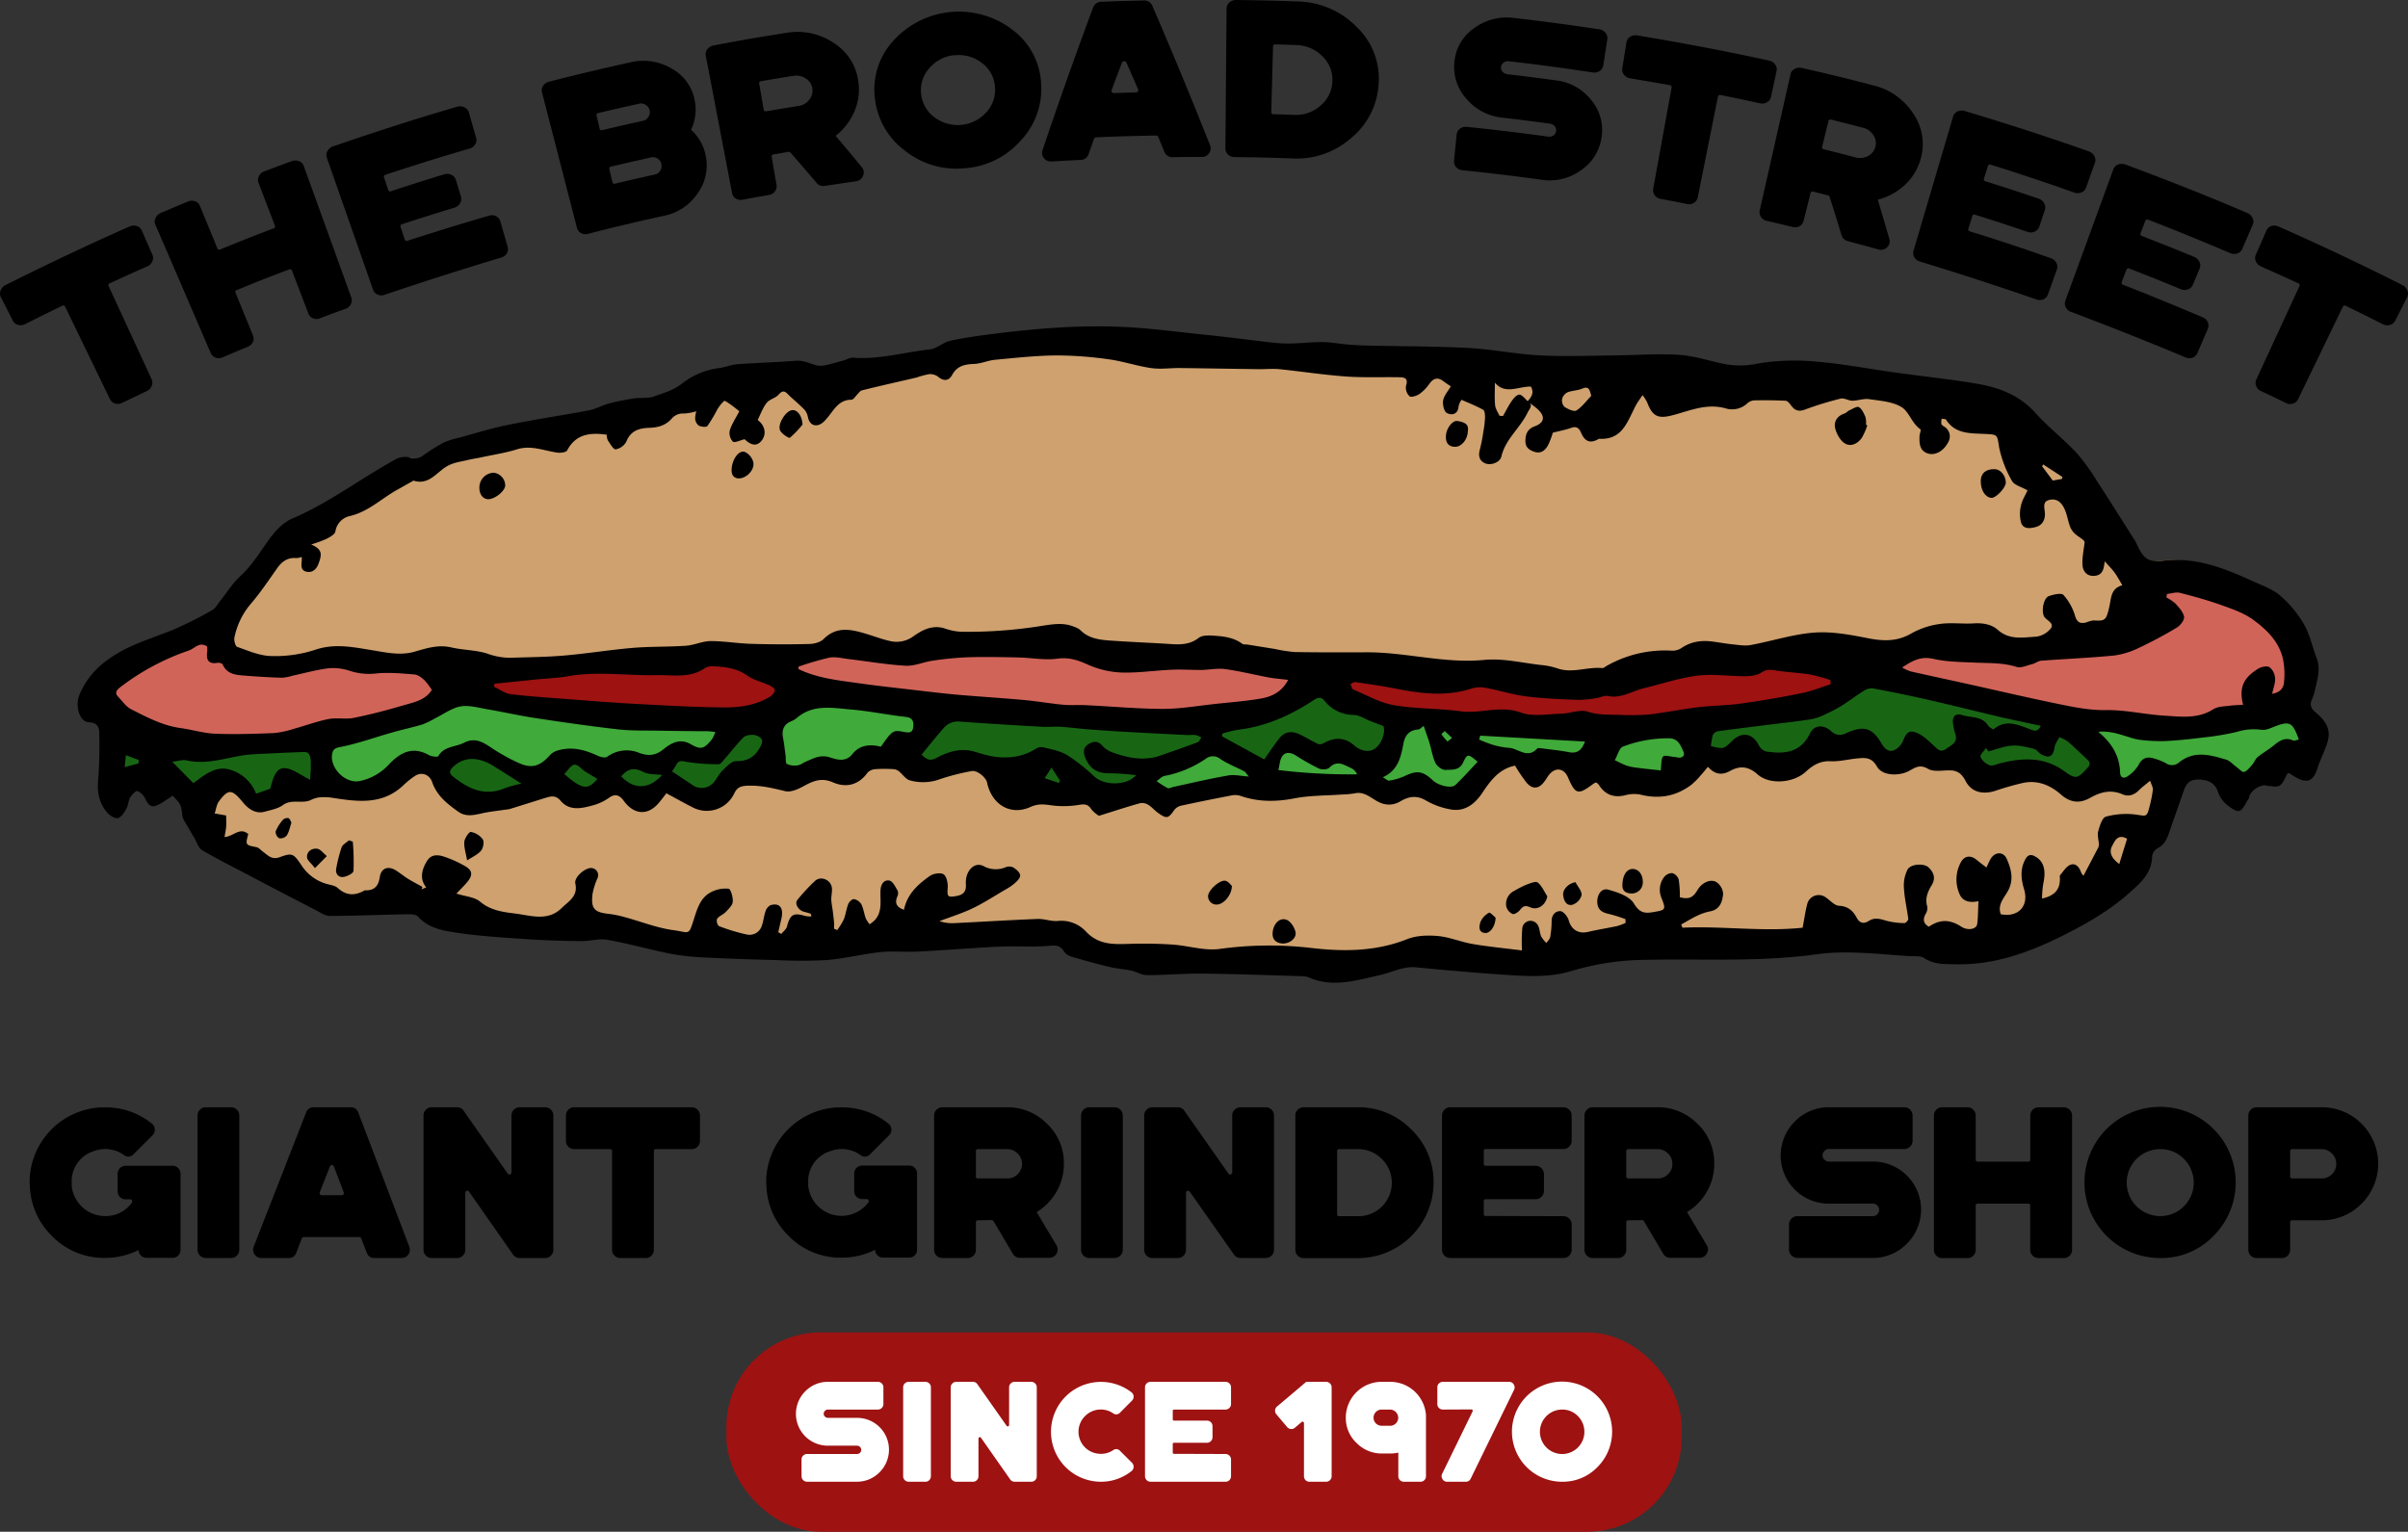 <svg xmlns="http://www.w3.org/2000/svg" viewBox="0 0 873.16 555.59"><rect x="0" y="0" width="873.16" height="555.59" fill="#333333" stroke="none"/><defs><style>.cls-1{fill:#9e1212;}.cls-2{fill:#fff;}.cls-3{fill:#cea16f;}.cls-4{fill:#d16459;}.cls-5{fill:#40aa3a;}.cls-6{fill:#186614;}</style></defs><g id="Layer_2" data-name="Layer 2"><g id="Layer_1-2" data-name="Layer 1"><path d="M44.22,146.15a3.34,3.34,0,0,1-2.52.19,3,3,0,0,1-1.84-1.58l-16.22-33.5q-.34-.7-1.14-.33c-5.34,2.6-8,3.91-13.32,6.6a3.65,3.65,0,0,1-2.61.3,2.89,2.89,0,0,1-1.92-1.53L.33,107.81a2.84,2.84,0,0,1-.1-2.45,3.72,3.72,0,0,1,1.82-2C16.84,96,31.79,88.84,46.94,82.17A3.6,3.6,0,0,1,49.59,82a2.86,2.86,0,0,1,1.83,1.63l3.82,8.72a2.92,2.92,0,0,1,0,2.45,3.52,3.52,0,0,1-1.87,1.83c-5.41,2.39-8.11,3.61-13.5,6.09a.74.74,0,0,0-.46,1.09L55,137.6A3,3,0,0,1,55,140a3.3,3.3,0,0,1-1.75,1.83C49.66,143.55,47.84,144.41,44.22,146.15Z"/><path d="M85.9,105.18q-.8.31-.51,1l6.31,15.41a3,3,0,0,1,0,2.43,3.24,3.24,0,0,1-1.82,1.74c-3.68,1.53-5.53,2.3-9.2,3.87a3.33,3.33,0,0,1-2.52.08,3,3,0,0,1-1.76-1.67q-10-23.27-20.06-46.54a2.85,2.85,0,0,1,.06-2.45,3.64,3.64,0,0,1,1.92-1.82c3.91-1.67,5.87-2.49,9.79-4.12A3.56,3.56,0,0,1,70.71,73a2.86,2.86,0,0,1,1.79,1.67l6.3,15.38a.73.73,0,0,0,1.1.41c7.67-3.14,11.52-4.66,19.24-7.61a.74.74,0,0,0,.52-1.06L93.74,66.31a2.89,2.89,0,0,1,.15-2.45,3.55,3.55,0,0,1,2-1.73c3.94-1.49,5.92-2.22,9.87-3.67a3.7,3.7,0,0,1,2.68,0,2.85,2.85,0,0,1,1.71,1.75l17.22,47.67a3,3,0,0,1-.14,2.42A3.34,3.34,0,0,1,125.3,112c-3.72,1.36-5.58,2-9.28,3.46a3.3,3.3,0,0,1-2.51,0,3,3,0,0,1-1.69-1.75c-2.38-6.22-3.57-9.33-5.94-15.55-.18-.48-.54-.61-1.07-.41C97.22,100.6,93.44,102.1,85.9,105.18Z"/><path d="M177.36,78.22a3.28,3.28,0,0,1,2.52.23,2.92,2.92,0,0,1,1.55,1.87c1.06,3.66,1.58,5.49,2.64,9.15a3.06,3.06,0,0,1-.29,2.41,3.19,3.19,0,0,1-2,1.52q-21.33,6.41-42.37,13.54a3.28,3.28,0,0,1-2.5-.1,3,3,0,0,1-1.65-1.79L118.52,57.23a2.88,2.88,0,0,1,.22-2.44,3.6,3.6,0,0,1,2-1.68c14.9-5.14,29.9-10,45-14.39a3.52,3.52,0,0,1,2.62.2A2.86,2.86,0,0,1,170,40.78c1.06,3.66,1.59,5.49,2.64,9.15a2.92,2.92,0,0,1-.33,2.42,3.44,3.44,0,0,1-2.07,1.55q-15.28,4.45-30.4,9.46c-.55.18-.74.52-.58,1,.6,1.8.9,2.7,1.49,4.5a.74.74,0,0,0,1.07.49c7.69-2.54,11.55-3.76,19.28-6.13a3.36,3.36,0,0,1,2.57.18,3,3,0,0,1,1.64,1.87c.73,2.41,1.1,3.62,1.82,6a3,3,0,0,1-.32,2.47,3.37,3.37,0,0,1-2,1.57c-7.63,2.33-11.44,3.54-19,6a.73.73,0,0,0-.55,1l1.48,4.5a.74.74,0,0,0,1.06.5Q162.46,82.56,177.36,78.22Z"/><path d="M255.88,56.38a17.3,17.3,0,0,1-2.95,13.81,19.26,19.26,0,0,1-12.09,8.07q-13.9,3-27.7,6.58a3.23,3.23,0,0,1-2.47-.32,3,3,0,0,1-1.47-1.92L196.54,33.53a2.84,2.84,0,0,1,.42-2.41,3.54,3.54,0,0,1,2.15-1.5q14.64-3.75,29.43-7a20.22,20.22,0,0,1,15.09,2.29,16.59,16.59,0,0,1,8.28,11.53,16.89,16.89,0,0,1-1.34,10.63A16.8,16.8,0,0,1,255.88,56.38Zm-38.46-9.77a.72.72,0,0,0,1,.59c5.9-1.41,8.85-2.09,14.78-3.39a3.2,3.2,0,0,0,2.38-3.75,3.1,3.1,0,0,0-1.4-2,3,3,0,0,0-2.35-.46c-6,1.32-8.94,2-14.88,3.41a.71.71,0,0,0-.61,1ZM222.06,66a.71.71,0,0,0,1,.6c5.78-1.38,8.67-2,14.46-3.32a3,3,0,0,0,1.89-1.4,3.12,3.12,0,0,0,.42-2.37,3.06,3.06,0,0,0-1.38-2,2.94,2.94,0,0,0-2.29-.43c-5.84,1.29-8.75,2-14.57,3.34a.71.71,0,0,0-.6,1C221.39,63.26,221.62,64.18,222.06,66Z"/><path d="M280.51,56a.72.72,0,0,0-.69.92c.7,4.07,1.05,6.1,1.76,10.17A3.09,3.09,0,0,1,281,69.4a3.21,3.21,0,0,1-2.12,1.3c-3.87.69-5.8,1-9.67,1.76A3.24,3.24,0,0,1,266.8,72a3,3,0,0,1-1.35-2q-4.76-24.89-9.52-49.78a2.89,2.89,0,0,1,.56-2.38,3.55,3.55,0,0,1,2.24-1.35c10.51-2,15.77-2.89,26.31-4.56a23.44,23.44,0,0,1,17.33,3.68,19.44,19.44,0,0,1,8.88,14,20.23,20.23,0,0,1-1.51,11A22.54,22.54,0,0,1,303,49.27c3.83,4.51,5.72,6.78,9.46,11.33a2.88,2.88,0,0,1,.48,3.16,3.09,3.09,0,0,1-2.59,2c-4.51.64-6.76,1-11.27,1.66a3.08,3.08,0,0,1-3-1.11c-3.74-4.4-5.63-6.59-9.44-10.95a.82.82,0,0,0-.77-.28ZM276,29.44c-.56.1-.8.41-.71.93.65,3.74,1,5.61,1.62,9.35.09.52.41.73,1,.64,4.66-.8,7-1.19,11.65-1.93a5.93,5.93,0,0,0,3.94-2.31,5.22,5.22,0,0,0-1.36-7.69,6.13,6.13,0,0,0-4.4-.92C283,28.25,280.63,28.64,276,29.44Z"/><path d="M350.09,61a29.83,29.83,0,0,1-21.6-6.09,27.31,27.31,0,0,1-11.2-18.89A26.06,26.06,0,0,1,323.74,15a32,32,0,0,1,43.46-4.16,26,26,0,0,1,10.32,19.46A27.3,27.3,0,0,1,370.12,51,29.77,29.77,0,0,1,350.09,61Zm-3.93-41A13.48,13.48,0,0,0,337,24.72a11.8,11.8,0,0,0-3,9.34,12.07,12.07,0,0,0,4.86,8.49,14,14,0,0,0,18.78-1.8,12,12,0,0,0,3.15-9.26,11.74,11.74,0,0,0-4.68-8.6A13.52,13.52,0,0,0,346.16,20.06Z"/><path d="M397.42,49.81a.75.75,0,0,0-.72.55c-.79,2.19-1.17,3.28-1.94,5.47A3,3,0,0,1,391.82,58c-4.19.2-6.29.32-10.48.58a3.13,3.13,0,0,1-2.79-1.23,2.91,2.91,0,0,1-.52-2.88q8.75-26,18.33-51.72A3.14,3.14,0,0,1,399.5.64c6-.23,9.06-.32,15.11-.46a3.15,3.15,0,0,1,3.26,2q10.85,25.08,20.88,50.46a3,3,0,0,1-.34,2.95,3.14,3.14,0,0,1-2.71,1.35c-4.18,0-6.27,0-10.45.07a3,3,0,0,1-3.06-2c-.88-2.14-1.31-3.21-2.2-5.35a.77.77,0,0,0-.79-.5C410.48,49.31,406.13,49.44,397.42,49.81Zm11-27.11a.8.8,0,0,0-.82-.49.79.79,0,0,0-.76.5c-1.52,4-2.28,6-3.77,10a.83.83,0,0,0,.15.72.81.81,0,0,0,.69.33c3.19-.11,4.79-.16,8-.25a.78.78,0,0,0,.66-.33.8.8,0,0,0,.11-.76C411,28.51,410.16,26.57,408.44,22.7Z"/><path d="M499.9,30.56a27.36,27.36,0,0,1-10,19.53,29.67,29.67,0,0,1-21.17,7.38c-8.47-.3-12.71-.4-21.18-.5a3.22,3.22,0,0,1-2.29-.94,3,3,0,0,1-.92-2.24q.21-25.33.43-50.68a2.85,2.85,0,0,1,1-2.22A3.54,3.54,0,0,1,448.19,0c8.91.11,13.36.21,22.26.53a30.75,30.75,0,0,1,21.63,9.38A25.88,25.88,0,0,1,499.9,30.56ZM462.48,16.1c-.57,0-.86.24-.87.77-.25,9.5-.38,14.25-.63,23.74,0,.53.26.8.81.82,3,.08,4.48.13,7.46.23a13.3,13.3,0,0,0,9.59-3.36,12,12,0,0,0,4.3-8.84,11.72,11.72,0,0,0-3.65-9.07A13.68,13.68,0,0,0,470,16.34C467,16.23,465.48,16.18,462.48,16.1Z"/><path d="M544.73,42.67a19.44,19.44,0,0,1-13-6.84,17.25,17.25,0,0,1-4.34-13.44,16.59,16.59,0,0,1,7.15-12.18,20,20,0,0,1,14.62-3.68c10.26,1.18,20.52,2.56,30.72,4.11a3.49,3.49,0,0,1,2.28,1.27,2.93,2.93,0,0,1,.66,2.36l-1.45,9.41a3,3,0,0,1-1.32,2.05,3.4,3.4,0,0,1-2.52.55c-10.11-1.54-20.27-2.9-30.42-4.07a2.52,2.52,0,0,0-1.92.54,2.26,2.26,0,0,0-.93,1.66,2.21,2.21,0,0,0,.67,1.68,2.79,2.79,0,0,0,1.71.84c7,.82,10.56,1.27,17.58,2.23a19,19,0,0,1,12.9,7.29,16.86,16.86,0,0,1,3.57,13.65,17.23,17.23,0,0,1-7.59,11.77,19.16,19.16,0,0,1-14,3.34q-14.43-2-28.94-3.47A3.19,3.19,0,0,1,528,60.6a3,3,0,0,1-.75-2.32c.38-3.79.57-5.69.94-9.48a3,3,0,0,1,1.22-2.12,3.29,3.29,0,0,1,2.42-.67q14.85,1.52,29.65,3.56a2.54,2.54,0,0,0,1.89-.51,2.14,2.14,0,0,0,.9-1.64,2.19,2.19,0,0,0-.57-1.69,2.63,2.63,0,0,0-1.66-.87C555.11,43.92,551.66,43.48,544.73,42.67Z"/><path d="M602.06,72.12A3.27,3.27,0,0,1,600,70.8a3,3,0,0,1-.53-2.37l6.66-36.61c.09-.52-.14-.83-.71-.94-5.72-1-8.58-1.53-14.32-2.47a3.5,3.5,0,0,1-2.23-1.3,2.92,2.92,0,0,1-.62-2.36c.61-3.76.91-5.64,1.52-9.4a2.9,2.9,0,0,1,1.34-2,3.62,3.62,0,0,1,2.57-.51c16,2.67,32,5.66,47.81,9.14a3.45,3.45,0,0,1,2.2,1.42,2.87,2.87,0,0,1,.5,2.39l-2,9.3a2.93,2.93,0,0,1-1.45,2,3.46,3.46,0,0,1-2.55.38c-5.7-1.24-8.55-1.84-14.25-3-.56-.11-.9.09-1,.61l-7.32,36.49a3,3,0,0,1-1.37,2,3.15,3.15,0,0,1-2.44.45C607.86,73.2,605.93,72.83,602.06,72.12Z"/><path d="M657.51,69.51a.72.72,0,0,0-1,.57L654,80.1A3,3,0,0,1,652.59,82a3.16,3.16,0,0,1-2.47.34c-3.83-.92-5.75-1.38-9.59-2.26a3.31,3.31,0,0,1-2-1.41,3,3,0,0,1-.43-2.39L649.27,26.9A2.86,2.86,0,0,1,650.74,25a3.56,3.56,0,0,1,2.6-.35C663.78,27,669,28.29,679.36,31a23.68,23.68,0,0,1,14.49,10.34,19.42,19.42,0,0,1,2.58,16.38,20.08,20.08,0,0,1-5.81,9.45,22.66,22.66,0,0,1-9.72,5.27c1.71,5.67,2.54,8.51,4.17,14.19a2.86,2.86,0,0,1-.83,3.08,3.12,3.12,0,0,1-3.18.76c-4.42-1.24-6.62-1.84-11-3a3.1,3.1,0,0,1-2.32-2.22c-1.68-5.53-2.53-8.3-4.3-13.83a.78.78,0,0,0-.59-.56ZM664,43.4a.73.73,0,0,0-1,.57c-.9,3.68-1.35,5.52-2.26,9.2a.73.73,0,0,0,.64,1c4.6,1.14,6.9,1.72,11.49,2.92a6.05,6.05,0,0,0,4.56-.53,5.21,5.21,0,0,0,1.83-7.6,6.15,6.15,0,0,0-3.68-2.61C670.9,45.13,668.59,44.54,664,43.4Z"/><path d="M743.73,93.69a3.33,3.33,0,0,1,1.93,1.65,3,3,0,0,1,.16,2.43l-3.2,9a3,3,0,0,1-1.65,1.78,3.23,3.23,0,0,1-2.5.08q-21-7.27-42.31-13.78a3.24,3.24,0,0,1-2-1.53,3,3,0,0,1-.29-2.41q7.17-24.31,14.33-48.62a2.86,2.86,0,0,1,1.6-1.85,3.59,3.59,0,0,1,2.62-.18c15.1,4.54,30.11,9.37,45,14.65a3.48,3.48,0,0,1,2,1.69,2.84,2.84,0,0,1,.21,2.44l-3.2,9a2.91,2.91,0,0,1-1.69,1.76,3.48,3.48,0,0,1-2.6.05q-15-5.33-30.24-10.1c-.56-.18-.91,0-1.07.5-.57,1.8-.85,2.71-1.42,4.52-.16.51,0,.84.58,1,7.72,2.43,11.56,3.69,19.24,6.3a3.4,3.4,0,0,1,2,1.64,3,3,0,0,1,.24,2.49l-2,6a3,3,0,0,1-1.7,1.82,3.36,3.36,0,0,1-2.55.09c-7.57-2.57-11.37-3.81-19-6.21a.73.73,0,0,0-1.05.5l-1.42,4.53a.73.73,0,0,0,.56,1Q729.11,88.49,743.73,93.69Z"/><path d="M798.73,115.1a3.36,3.36,0,0,1,1.83,1.78,3,3,0,0,1,0,2.44l-3.77,8.74a3,3,0,0,1-1.76,1.67,3.29,3.29,0,0,1-2.52-.08q-20.65-8.66-41.58-16.54a3.31,3.31,0,0,1-1.87-1.67,3,3,0,0,1-.13-2.42l17.39-47.6a2.87,2.87,0,0,1,1.72-1.75,3.64,3.64,0,0,1,2.64,0c14.86,5.51,29.62,11.33,44.19,17.58a3.54,3.54,0,0,1,1.92,1.82,2.85,2.85,0,0,1,.06,2.45l-3.77,8.75a2.94,2.94,0,0,1-1.81,1.65,3.58,3.58,0,0,1-2.61-.12Q793.94,85.49,779,79.71c-.54-.21-.91-.07-1.1.43-.68,1.77-1,2.65-1.71,4.42a.74.74,0,0,0,.52,1.06c7.59,2.94,11.37,4.45,18.9,7.55a3.5,3.5,0,0,1,1.9,1.78,3,3,0,0,1,.08,2.5l-2.42,5.81a3,3,0,0,1-1.82,1.7,3.42,3.42,0,0,1-2.57-.07c-7.43-3.07-11.16-4.56-18.64-7.46a.74.74,0,0,0-1.09.44l-1.7,4.42a.72.72,0,0,0,.5,1Q784.37,109,798.73,115.1Z"/><path d="M819.87,141.86a3.34,3.34,0,0,1-1.75-1.83,3,3,0,0,1,.06-2.43l15.6-33.78a.74.74,0,0,0-.46-1.09c-5.39-2.48-8.09-3.7-13.5-6.09A3.59,3.59,0,0,1,818,94.81a2.88,2.88,0,0,1,0-2.45l3.82-8.72A2.84,2.84,0,0,1,823.57,82a3.66,3.66,0,0,1,2.64.16c15.14,6.71,30.13,13.75,44.9,21.24a3.57,3.57,0,0,1,1.82,2,2.87,2.87,0,0,1-.1,2.45l-4.32,8.49a2.92,2.92,0,0,1-1.92,1.53,3.62,3.62,0,0,1-2.61-.3c-5.31-2.69-8-4-13.32-6.6a.74.74,0,0,0-1.14.33l-16.22,33.5a3,3,0,0,1-1.84,1.58,3.26,3.26,0,0,1-2.52-.19C825.32,144.41,823.5,143.55,819.87,141.86Z"/><path d="M10.76,429.66V428.2c0-.23,0-.44,0-.65a27.25,27.25,0,0,1,25.89-25.89,3.74,3.74,0,0,1,.61,0h.81a26.55,26.55,0,0,1,17,5.89,2.77,2.77,0,0,1,1.07,2.07,2.89,2.89,0,0,1-.84,2.18l-6.81,6.8a2.55,2.55,0,0,1-3.6.31,11.62,11.62,0,0,0-10.74-1.42c-.13.06-.17.07-.12,0a1.56,1.56,0,0,1-.34.16l-.27.07s-.08.07-.23.12a3.3,3.3,0,0,1-.34.15l-.08,0A11.48,11.48,0,0,0,26,427.7v0a2.9,2.9,0,0,0,0,.54v.07c0,.21,0,.41,0,.62s0,.41,0,.61v.08a3.48,3.48,0,0,0,0,.57,12.23,12.23,0,0,0,12.09,10.9,11.59,11.59,0,0,0,9.71-4.86.77.77,0,0,0,.08-.8.76.76,0,0,0-.69-.42H45.53a2.87,2.87,0,0,1-2.87-2.87v-6.43a2.87,2.87,0,0,1,2.87-2.86H62.62a2.71,2.71,0,0,1,2,.84,2.75,2.75,0,0,1,.84,2v27.7a2.75,2.75,0,0,1-.84,2,2.71,2.71,0,0,1-2,.84H53.1a2.71,2.71,0,0,1-2-.84,2.75,2.75,0,0,1-.84-2,26.88,26.88,0,0,1-12.16,2.86,26.24,26.24,0,0,1-19.32-8l0,0a26.53,26.53,0,0,1-7.95-17.94c0-.2,0-.42,0-.65Z"/><path d="M83.77,401.62a3,3,0,0,1,3,3v48.65a3,3,0,0,1-.88,2.14,2.89,2.89,0,0,1-2.14.88H74.63a3,3,0,0,1-3-3V404.64a2.91,2.91,0,0,1,.88-2.14,3,3,0,0,1,2.14-.88Z"/><path d="M110.12,448.7a.68.68,0,0,0-.68.5l-2,5.16a2.81,2.81,0,0,1-2.83,1.95H94.79A3,3,0,0,1,92,452.18l19-48.65a2.76,2.76,0,0,1,2.83-1.91h13.27a2.78,2.78,0,0,1,2.83,1.95l18.47,48.61a3,3,0,0,1-.3,2.83,2.94,2.94,0,0,1-2.53,1.3h-9.75a2.76,2.76,0,0,1-2.83-1.95l-2-5.16a.72.72,0,0,0-.73-.5Zm10.94-25.62a.72.72,0,0,0-.72-.5.67.67,0,0,0-.69.46l-3.71,9.45a.72.72,0,0,0,.11.68.65.65,0,0,0,.61.35h7.27a.7.7,0,0,0,.61-.31.81.81,0,0,0,.12-.72Z"/><path d="M170.09,432.26a.69.69,0,0,0-.84-.31.73.73,0,0,0-.53.73v20.61a3,3,0,0,1-.88,2.14,2.91,2.91,0,0,1-2.14.88h-9.14a3,3,0,0,1-3-3V404.64a2.94,2.94,0,0,1,.88-2.14,3,3,0,0,1,2.15-.88h9.06a2.83,2.83,0,0,1,2.49,1.3l15.95,22.76a.69.69,0,0,0,.84.3.72.72,0,0,0,.53-.72V404.64a2.94,2.94,0,0,1,.88-2.14,3,3,0,0,1,2.18-.88h9.1a2.91,2.91,0,0,1,2.15.88,2.94,2.94,0,0,1,.88,2.14v48.65a3,3,0,0,1-.88,2.14,2.91,2.91,0,0,1-2.15.88h-9.06A2.89,2.89,0,0,1,186,455Z"/><path d="M224.94,456.31a3,3,0,0,1-3-3V417.57a.68.68,0,0,0-.76-.77H208.23a3,3,0,0,1-2.14-.87,2.93,2.93,0,0,1-.88-2.15v-9.14a2.91,2.91,0,0,1,.88-2.14,3,3,0,0,1,2.14-.88H250.8a2.91,2.91,0,0,1,2.14.88,2.94,2.94,0,0,1,.88,2.14v9.14a3,3,0,0,1-.88,2.15,2.94,2.94,0,0,1-2.14.87H237.87a.68.68,0,0,0-.77.77v35.72a3,3,0,0,1-.88,2.14,2.89,2.89,0,0,1-2.14.88Z"/><path d="M277.84,429.66V428.2c0-.23,0-.44,0-.65a27.25,27.25,0,0,1,25.89-25.89,3.74,3.74,0,0,1,.61,0h.8a26.56,26.56,0,0,1,17,5.89,2.77,2.77,0,0,1,1.07,2.07,2.89,2.89,0,0,1-.84,2.18l-6.81,6.8a2.55,2.55,0,0,1-3.6.31,11.62,11.62,0,0,0-10.74-1.42c-.13.06-.17.07-.12,0a1.56,1.56,0,0,1-.34.16l-.27.07s-.08.07-.23.12a2.56,2.56,0,0,1-.35.15s0,0-.07,0a11.46,11.46,0,0,0-6.77,9.67v0a2.9,2.9,0,0,0,0,.54v.07a4.3,4.3,0,0,0,0,.62,4.17,4.17,0,0,0,0,.61v.08a3.48,3.48,0,0,0,0,.57,12.15,12.15,0,0,0,21.8,6,.77.77,0,0,0,.08-.8.76.76,0,0,0-.69-.42H312.6a2.87,2.87,0,0,1-2.86-2.87v-6.43a2.87,2.87,0,0,1,2.86-2.86h17.1a2.71,2.71,0,0,1,2,.84,2.75,2.75,0,0,1,.84,2v27.7a2.75,2.75,0,0,1-.84,2,2.71,2.71,0,0,1-2,.84h-9.52a2.71,2.71,0,0,1-2-.84,2.75,2.75,0,0,1-.84-2,26.89,26.89,0,0,1-12.17,2.86,26.23,26.23,0,0,1-19.31-8l0,0a26.49,26.49,0,0,1-7.95-17.94c0-.2,0-.42,0-.65Z"/><path d="M354.64,442.62a.68.68,0,0,0-.77.77v9.9a3,3,0,0,1-.88,2.14,2.89,2.89,0,0,1-2.14.88h-9.14a3,3,0,0,1-3-3V404.64a2.91,2.91,0,0,1,.88-2.14,3,3,0,0,1,2.14-.88h23.37a20.05,20.05,0,0,1,14.57,6A19.42,19.42,0,0,1,385.77,422a19.93,19.93,0,0,1-2.68,10.25,20.61,20.61,0,0,1-7.19,7.39l7.16,12a3,3,0,0,1-2.61,4.59H369.86a2.83,2.83,0,0,1-2.6-1.49l-7-11.82a.72.72,0,0,0-.65-.38Zm0-25.82a.68.68,0,0,0-.77.77v9.1a.68.68,0,0,0,.77.77h10.63a5.14,5.14,0,0,0,3.82-1.61,5.25,5.25,0,0,0-.15-7.5,5.16,5.16,0,0,0-3.75-1.53Z"/><path d="M404.13,401.62a3,3,0,0,1,3,3v48.65a3,3,0,0,1-.88,2.14,2.91,2.91,0,0,1-2.14.88H395a3,3,0,0,1-3-3V404.64a2.94,2.94,0,0,1,.88-2.14,3,3,0,0,1,2.15-.88Z"/><path d="M431.43,432.26a.69.69,0,0,0-.84-.31.72.72,0,0,0-.53.73v20.61a3,3,0,0,1-.88,2.14,2.91,2.91,0,0,1-2.15.88h-9.14a3,3,0,0,1-3-3V404.64a2.94,2.94,0,0,1,.88-2.14,3,3,0,0,1,2.14-.88H427a2.81,2.81,0,0,1,2.48,1.3l15.95,22.76a.69.69,0,0,0,.84.3.71.71,0,0,0,.54-.72V404.64a2.91,2.91,0,0,1,.88-2.14,3,3,0,0,1,2.18-.88h9.1a3,3,0,0,1,3,3v48.65a3,3,0,0,1-.87,2.14,2.93,2.93,0,0,1-2.15.88h-9.06a2.88,2.88,0,0,1-2.49-1.3Z"/><path d="M519.82,429a27.42,27.42,0,0,1-27.35,27.34H472.7a3,3,0,0,1-3-3V404.64a2.91,2.91,0,0,1,.88-2.14,3,3,0,0,1,2.14-.88h19.54a26.73,26.73,0,0,1,19.43,8A26.18,26.18,0,0,1,519.82,429ZM485.63,416.8a.68.68,0,0,0-.77.77v22.79a.68.68,0,0,0,.77.77h6.84A12.11,12.11,0,0,0,501,420.32a12,12,0,0,0-8.64-3.52Z"/><path d="M566.9,441.13a3,3,0,0,1,3,3v9.14a3,3,0,0,1-.87,2.14,2.91,2.91,0,0,1-2.15.88h-41a3,3,0,0,1-3-3V404.64a2.94,2.94,0,0,1,.88-2.14,3,3,0,0,1,2.14-.88h41a3,3,0,0,1,3,3v9.14a3,3,0,0,1-3,3H538.79a.68.68,0,0,0-.76.77v4.55a.68.68,0,0,0,.76.77h18a2.91,2.91,0,0,1,2.14.88,3,3,0,0,1,.92,2.18v6a3,3,0,0,1-.92,2.18,2.91,2.91,0,0,1-2.14.88h-18a.67.67,0,0,0-.76.76v4.55a.67.67,0,0,0,.76.77Z"/><path d="M590.46,442.62a.68.68,0,0,0-.76.77v9.9a3,3,0,0,1-.88,2.14,2.91,2.91,0,0,1-2.14.88h-9.14a3,3,0,0,1-3-3V404.64a2.94,2.94,0,0,1,.88-2.14,3,3,0,0,1,2.15-.88h23.37a20.07,20.07,0,0,1,14.57,6A19.42,19.42,0,0,1,621.6,422a20,20,0,0,1-2.68,10.25,20.69,20.69,0,0,1-7.19,7.39l7.15,12a2.83,2.83,0,0,1,0,3.06,2.87,2.87,0,0,1-2.64,1.53H605.69a2.82,2.82,0,0,1-2.6-1.49l-7-11.82a.74.74,0,0,0-.65-.38Zm0-25.82a.68.68,0,0,0-.76.77v9.1a.68.68,0,0,0,.76.77H601.1a5.14,5.14,0,0,0,3.82-1.61,5,5,0,0,0,1.49-3.82,4.93,4.93,0,0,0-1.64-3.68A5.2,5.2,0,0,0,601,416.8Z"/><path d="M663.17,436.58a17.44,17.44,0,0,1-12.24-29.91,17.14,17.14,0,0,1,12.43-5.05h27.16a3,3,0,0,1,3,3v9.14a3,3,0,0,1-3,3H663.17a2.12,2.12,0,0,0-1.64.73,2.14,2.14,0,0,0-.65,1.68,2,2,0,0,0,.76,1.53,2.27,2.27,0,0,0,1.61.62h15.87a17.42,17.42,0,0,1,12.24,29.87,17.16,17.16,0,0,1-12.43,5.08H651.77a3.07,3.07,0,0,1-3.06-3v-9.14a2.87,2.87,0,0,1,.92-2.14,2.91,2.91,0,0,1,2.14-.88h27.35a2.18,2.18,0,0,0,1.65-.73,2.08,2.08,0,0,0,.61-1.68,2.11,2.11,0,0,0-.73-1.53,2.33,2.33,0,0,0-1.61-.61Z"/><path d="M717.18,436.58c-.51,0-.77.24-.77.73v16a3,3,0,0,1-.88,2.14,2.89,2.89,0,0,1-2.14.88h-9.14a3,3,0,0,1-3-3V404.64a2.91,2.91,0,0,1,.88-2.14,3,3,0,0,1,2.14-.88h9.14a3,3,0,0,1,3,3v15.95a.68.68,0,0,0,.77.77h18.24a.68.68,0,0,0,.77-.77V404.64a3,3,0,0,1,3-3h9.1a3,3,0,0,1,2.18.88,2.91,2.91,0,0,1,.88,2.14v48.65a3,3,0,0,1-.88,2.14,3,3,0,0,1-2.18.88h-9.1a2.89,2.89,0,0,1-2.14-.88,3,3,0,0,1-.88-2.14v-16c0-.49-.26-.73-.77-.73Z"/><path d="M783.31,456.31a27.42,27.42,0,1,1,19.31-8A26.24,26.24,0,0,1,783.31,456.31Zm0-39.51a12.15,12.15,0,1,0,8.6,3.56A11.83,11.83,0,0,0,783.31,416.8Z"/><path d="M831.19,442.62a.68.68,0,0,0-.76.77v9.9a3,3,0,0,1-.88,2.14,2.91,2.91,0,0,1-2.14.88h-9.15a3,3,0,0,1-3-3V404.64a2.94,2.94,0,0,1,.88-2.14,3,3,0,0,1,2.14-.88h23.57a20.47,20.47,0,0,1,14.38,35.07,20.17,20.17,0,0,1-14.61,5.93Zm0-25.82a.68.68,0,0,0-.76.77v9.1a.68.68,0,0,0,.76.77h10.64a5.15,5.15,0,0,0,3.82-1.61,5,5,0,0,0,1.49-3.82,4.93,4.93,0,0,0-1.64-3.68,5.2,5.2,0,0,0-3.75-1.53Z"/><rect class="cls-1" x="263.39" y="483.28" width="346.38" height="72.32" rx="34.25"/><path class="cls-2" d="M300.2,524.37a11.55,11.55,0,0,1-8.11-19.81,11.37,11.37,0,0,1,8.24-3.35h18a1.93,1.93,0,0,1,1.42.59,1.9,1.9,0,0,1,.58,1.41v6.06a2,2,0,0,1-2,2H300.2a1.4,1.4,0,0,0-1.09.48,1.45,1.45,0,0,0-.43,1.12,1.37,1.37,0,0,0,.51,1,1.48,1.48,0,0,0,1.06.41h10.52a11.54,11.54,0,0,1,8.11,19.79,11.37,11.37,0,0,1-8.24,3.37h-18a2,2,0,0,1-2-2v-6.06a1.88,1.88,0,0,1,.61-1.42,1.92,1.92,0,0,1,1.42-.58h18.12a1.47,1.47,0,0,0,1.09-.48,1.36,1.36,0,0,0,.4-1.12,1.34,1.34,0,0,0-.48-1,1.55,1.55,0,0,0-1.06-.41Z"/><path class="cls-2" d="M335.55,501.21a1.93,1.93,0,0,1,1.42.59,1.9,1.9,0,0,1,.58,1.41v32.24a2,2,0,0,1-.58,1.42,1.92,1.92,0,0,1-1.42.58h-6.06a2,2,0,0,1-2-2V503.21a1.9,1.9,0,0,1,.58-1.41,2,2,0,0,1,1.42-.59Z"/><path class="cls-2" d="M355.72,521.51a.46.46,0,0,0-.56-.2.47.47,0,0,0-.36.48v13.66a2,2,0,0,1-.58,1.42,1.92,1.92,0,0,1-1.42.58h-6.05a2,2,0,0,1-1.42-.58,2,2,0,0,1-.59-1.42V503.21a1.91,1.91,0,0,1,.59-1.41,2,2,0,0,1,1.42-.59h6a1.89,1.89,0,0,1,1.65.86L365,517.15a.45.45,0,0,0,.55.2.47.47,0,0,0,.36-.48V503.21a1.9,1.9,0,0,1,.58-1.41,2,2,0,0,1,1.45-.59h6a1.93,1.93,0,0,1,1.42.59,1.9,1.9,0,0,1,.58,1.41v32.24a2,2,0,0,1-.58,1.42,1.92,1.92,0,0,1-1.42.58h-6a1.94,1.94,0,0,1-1.65-.86Z"/><path class="cls-2" d="M399.17,537.45A18.11,18.11,0,1,1,410.27,505a2,2,0,0,1,.79,1.47,2,2,0,0,1-.58,1.55l-4.34,4.36a1.83,1.83,0,0,1-2.53.23,8,8,0,0,0-10.14,1,8,8,0,0,0,4.92,13.68,7.89,7.89,0,0,0,5.22-1.27,1.82,1.82,0,0,1,2.53.23l4.34,4.33a2,2,0,0,1,.58,1.57,2,2,0,0,1-.79,1.45A17.63,17.63,0,0,1,399.17,537.45Z"/><path class="cls-2" d="M444.38,527.39a2,2,0,0,1,2,2v6.06a2,2,0,0,1-.58,1.42,1.92,1.92,0,0,1-1.42.58H417.19a2,2,0,0,1-2-2V503.21a1.9,1.9,0,0,1,.58-1.41,2,2,0,0,1,1.42-.59h27.19a1.93,1.93,0,0,1,1.42.59,1.9,1.9,0,0,1,.58,1.41v6.06a2,2,0,0,1-2,2H425.76a.45.45,0,0,0-.51.51v3a.45.45,0,0,0,.51.5h11.91a2,2,0,0,1,2,2v4a2,2,0,0,1-.6,1.45,1.94,1.94,0,0,1-1.42.58H425.76a.45.45,0,0,0-.51.51v3a.45.45,0,0,0,.51.51Z"/><path class="cls-2" d="M462.83,513a2.08,2.08,0,0,1-.48-1.47,2,2,0,0,1,.71-1.37l10.44-8.82a.53.53,0,0,1,.33-.13h7a2,2,0,0,1,1.45.59,1.9,1.9,0,0,1,.58,1.41v32.24a2,2,0,0,1-.58,1.42,2,2,0,0,1-1.45.58h-6a1.94,1.94,0,0,1-1.42-.58,2,2,0,0,1-.58-1.42V516.16a.45.45,0,0,0-.3-.45.49.49,0,0,0-.54.07l-2.43,2.06a1.88,1.88,0,0,1-1.47.48,2,2,0,0,1-1.37-.71Z"/><path class="cls-2" d="M488,514.29a13,13,0,0,1,13-13.08h3.07a13,13,0,0,1,13,12.09h0v22.15a2,2,0,0,1-.58,1.42,1.92,1.92,0,0,1-1.42.58h-6a2,2,0,0,1-1.45-.58,2,2,0,0,1-.58-1.42v-8.57a13.12,13.12,0,0,1-2.94.33H501.2a12.75,12.75,0,0,1-9.25-3.77A12.39,12.39,0,0,1,488,514.29Zm19-.08a3,3,0,0,0-2.94-2.94H501a2.94,2.94,0,1,0,0,5.88h3.07a2.94,2.94,0,0,0,2.94-2.94Z"/><path class="cls-2" d="M523.19,511.27a2,2,0,0,1-1.42-.58,1.92,1.92,0,0,1-.58-1.42v-6.06a1.9,1.9,0,0,1,.58-1.41,2,2,0,0,1,1.42-.59h24a1.89,1.89,0,0,1,1.7.94,1.92,1.92,0,0,1,.1,2L533.3,536.31a1.89,1.89,0,0,1-1.82,1.14h-6.72a1.88,1.88,0,0,1-1.7-.94,1.92,1.92,0,0,1-.1-2l11-22.55a.52.52,0,0,0,0-.51.49.49,0,0,0-.43-.23Z"/><path class="cls-2" d="M566.45,537.45a18.16,18.16,0,1,1,12.8-5.32A17.41,17.41,0,0,1,566.45,537.45Zm0-26.18a8.06,8.06,0,1,0,5.7,2.36A7.83,7.83,0,0,0,566.45,511.27Z"/><path class="cls-3" d="M63.86,286.45c-2.2,1.34-4,2.84-6.11,3.63-1.9.72-3,1.26-3.8-.49-.56-1.18-1.68-4.47-2.82-4.84-.6-.19-5.06,1.35-5.67,2.39s-.67,2.78-1.34,4-1.74,3-3,3.39c-1,.32.16,1.24-.73.25-3.08-3.4-3.92-7.43-3.47-12.07.52-5.43.41-10.93.39-16.4,0-2.32-.37-4.23-3.75-4.39s-5.05-5.75-3.48-9.79a29,29,0,0,1,10.51-13c7-5.12,15.18-7.41,23-10.56a135.78,135.78,0,0,0,14.48-7.24c1.26-.69,2-2.26,3-3.46,2.38-3,4.41-6.29,7.18-8.83,4.17-3.82,7-8.52,10.21-13,2.21-3.08,5.14-6.35,8.49-7.78,7.58-3.22,14.5-7.42,21.41-11.75,5.24-3.29,10.48-6.61,15.87-9.63a7.28,7.28,0,0,1,5.22-.73,4.83,4.83,0,0,0,4.8-.67,69.12,69.12,0,0,1,7.55-4.74,29.82,29.82,0,0,1,5.8-1.8c5.81-1.57,11.57-3.4,17.45-4.58,9.71-1.95,19.52-3.4,29.25-5.25,2.44-.47,4.69-1.81,7.11-2.45a88.17,88.17,0,0,1,9.09-1.85c2.43-.37,5.08.08,7.3-.73,3.37-1.22,6.86-2.17,9.86-4.47a27.4,27.4,0,0,1,13.62-5.78c2.21-.26,4.36-1.22,6.57-1.38,7-.52,14-.68,20.95-1.25,2.75-.23,4.86.76,7.33,1.55,2.79.89,6.45-.84,9.72-1.53,1.31-.27,2.61-1.24,3.86-1.14,9.45.74,18.51-2,27.74-3,2.58-.29,4.88-2.6,7.49-3.16,5.42-1.16,10.94-1.89,16.45-2.57,15-1.87,30.09-3.09,45.2-2.43,10.18.44,20.32,1.84,30.48,2.87,5.73.58,11.45,1.31,17.18,1.94,4,.44,8,1.09,11.95,1.17,4.31.09,8.63-.54,12.95-.52,3.13,0,6.26.63,9.39.89,2.47.2,4.94.32,7.4.38,12.08.27,24.18.22,36.24.87,8.59.45,17.12,2.23,25.71,2.67,9.14.47,18.32.09,27.48,0,7.63-.06,15.29-.69,22.87-.19,5.48.36,10.86,2.18,16.29,3.32a30.26,30.26,0,0,0,12-.17,81.87,81.87,0,0,1,21.28-.69c9.69.8,19.3,2.69,29,4,9.42,1.31,18.89,2.32,28.27,3.86,8.29,1.35,16,4,22,10.66,4.58,5.1,10.09,9.36,14.8,14.36a71.79,71.79,0,0,1,7.39,10.17c4.51,6.89,8.86,13.88,13.28,20.83a11.68,11.68,0,0,1,.82,1.29c2.77,6.14,4.13,7.44,10.28,6.76,11.51-1.27,21.66,2.71,31.71,7.3,3.52,1.61,7.38,2.94,10.24,5.38a40.94,40.94,0,0,1,8.62,10.45c2.11,3.62,2.9,8,4.48,11.93s.36,7.65-.49,11.42a20.94,20.94,0,0,1-1.19,3.8c-.86,2-.21,3.26,1.33,4.55,2.67,2.22,4.95,4.81,4.75,8.58a15,15,0,0,1-1.16,4.28c-.91,2.49-2.1,4.88-2.9,7.4-1.44,4.59-3.66,3.58-7.79,1.24-.89-.5-1.74.93-2.57.41-.27.18-.53.25-.6.41-2.39,4.91-2.38,4.91-7.82,4.16-2.24-.31-5.47,2-5.92,4.18,0,.09,0,.23,0,.3-1.19,1.67-2.2,3.46-3.64,3.69s-1.71-.63-3.22-2a10.69,10.69,0,0,1-2.49-4.19c-1.22-3.31-5.82-4-8.88-4.14s-4.49,1.35-5.38,3.95c-1.73,5.06-3.56,10.09-5.28,15.15-.82,2.39-1.78,4.5-4.28,5.73a4,4,0,0,0-1.87,2.88c-.12,6.08-4.15,9.55-8.19,13.16-7.38,6.6-15.9,11.43-24.67,15.78-11.9,5.89-24.33,10.34-37.84,10.07-3.87-.08-7,.21-10.66-2.25-1.36-.91-4.59-.58-6.43-.7-11.17-.69-22.31-2.2-33.55-.65-20.52,2.84-41.17,1.56-61.78,2a94.6,94.6,0,0,0-26.51,4c-7.78,2.41-15.91,1.94-23.92,1.42-10.81-.7-21.61-1.67-32.39-2.71-4.72-.45-8.7,1.84-13,2.8-8.49,1.89-17,4.68-25.76.84a6.67,6.67,0,0,0-2.4-.43c-12-.35-24.05-.81-36.08-.94-6.66-.07-13.33.56-20,.56-1.91,0-3.78-1.24-5.72-1.66-2.56-.55-5.21-.68-7.75-1.3-4.68-1.12-9.32-2.4-13.93-3.77a5.12,5.12,0,0,1-2.68-2c-1.48-2.39-3.35-2-5.76-1.83-5.08.41-10.21.07-15.32.19-4.08.09-8.15.39-12.22.64-6.59.4-13.18.92-19.77,1.21-4.42.2-8.9-.26-13.28.21-6.48.69-12.88,2.32-19.36,2.85-6,.5-12.1.16-18.15,0-8.17-.19-16.35-.46-24.51-.87a92.84,92.84,0,0,1-13.13-1.3c-7.81-1.52-15.5-3.74-23.33-5.14-3.08-.56-6.42.51-9.64.47-6.36-.08-12.73-.25-19.08-.68-8.57-.58-17.18-1.07-25.67-2.35-5-.75-10.29-1.56-14.13-5.84-.83-.92-3-.87-4.57-.84-9.11.17-18.21.58-27.32.61-1.7,0-3.44-1.28-5.08-2.12q-11.91-6.15-23.78-12.4c-5.81-3-11.67-6-17.33-9.29-1.27-.74-1.8-2.77-2.66-4.21-1.09-1.85-2.18-3.7-3.24-5.57a7.84,7.84,0,0,1-1.17-2.42C66.89,291.69,66.94,289.69,63.86,286.45Z"/><polygon class="cls-4" points="69.39 229.88 42.15 245.09 37.68 254.21 53.54 264.42 91.11 269.76 131.94 263.98 163.18 251.39 158.88 243.03 136.07 240.09 104.36 241.69 85 238.35 77.83 228.8 69.39 229.88"/><polygon class="cls-5" points="116.09 269.76 120.33 283.42 134.55 287.18 149.86 277.69 171.86 272.76 183.21 276.38 196.45 282.1 206.88 273.9 218.93 279.02 227.94 274.99 237.5 277.39 247.31 271.37 257.92 274.99 264.87 263.33 214.48 259.42 168.37 251.82 116.09 269.76"/><polygon class="cls-6" points="160.18 277.69 171.86 272.76 194.44 281.24 201.8 272.37 214.69 276.38 227.94 274.99 241.63 276.38 247.31 273.76 260 271.49 271.38 263.33 280.78 266.26 278.55 274.99 257.92 289.18 242.06 283.42 234.89 289.18 222.51 285.19 210.26 289.18 199.71 285.35 168.37 290.26 160.18 280.33 160.18 277.69"/><polygon class="cls-6" points="43.11 271.37 42.15 283.42 58.53 283.4 71.56 287.9 81.99 281.37 93.5 291.73 114.91 287.18 116.09 269.76 85 271.37 60.05 268.54 43.11 271.37"/><polygon class="cls-1" points="173.83 251.22 247.31 259.42 278.33 259.42 289.51 249.28 271.38 238.29 253.14 237.26 208.61 241.69 171.86 241.69 173.83 251.22"/><polygon class="cls-4" points="283.79 238.29 307.39 233.82 331.2 236.05 384.89 233.82 419.39 238.29 469.86 241.69 469.86 253.12 435.62 259.42 356.96 257.13 289.51 249.28 283.79 238.29"/><polygon class="cls-5" points="278.33 259.42 280.78 280.09 303.96 279.02 326.11 273.09 339.53 257.13 296.03 250.04 278.33 259.42"/><polygon class="cls-6" points="326.11 273.09 339.53 257.13 436.13 263.31 469.86 253.12 479.89 249.15 507.25 261.12 501.39 277 483.36 272.97 468.49 268.96 457.08 279.45 439.97 270.02 416.68 280.09 413.43 285.88 392.25 288.96 370.75 285.88 349.58 276.38 329.37 277.69 326.11 273.09"/><polygon class="cls-5" points="416.68 280.09 413.43 285.88 421.15 290.26 452.86 285.88 489.63 284 504 288.96 513.44 285.35 526.52 288.96 542.32 275.47 532.33 270.02 524.57 274.33 518.59 259.42 507.25 261.12 501.39 277 487.38 272.88 475 272.88 468.49 268.96 457.08 279.45 439.97 270.02 416.68 280.09"/><polygon class="cls-5" points="524.27 261.23 595.7 265.15 614.76 264.3 614.76 273.61 606.62 285.88 578.6 278.41 561.05 276.38 537.57 272.88 532.33 270.02 524.57 274.33 518.59 263.31 524.27 261.23"/><polygon class="cls-6" points="620.45 262.42 674.93 246.61 699.91 251.22 752.03 262.42 762.89 276.38 756.59 287 740.47 282.13 719.24 281.73 707.07 274.99 689.73 274.56 673.19 270.72 646.91 279.45 630.84 274.99 614.76 273.61 620.45 262.42"/><polygon class="cls-5" points="760.86 259.92 791.56 265.5 832.18 257.9 838.91 268.98 834.57 278.75 809.59 284.62 795.69 278.54 778.1 280.49 771.29 285.7 764.41 283.4 755.89 267.38 760.86 259.92"/><polygon class="cls-1" points="485.45 240.96 546.12 243.03 576.99 247.71 622.37 238.29 665.3 238.29 671.2 246.62 643.65 257.9 588.29 264.3 542.32 262.22 507.25 261.12 479.89 249.15 485.45 240.96"/><polygon class="cls-4" points="783.96 208.82 806.55 208.82 830.44 229.67 833.58 249.58 821.41 259.92 791.56 265.5 752.03 262.42 694.48 249.15 679.09 249.62 689.73 233.82 744.15 235.31 777.01 226.63 783.96 208.82"/><path d="M62.63,288.62c-2.2,1.35-4,2.85-6.13,3.64-1.9.72-3-.75-3.81-2.5a5.63,5.63,0,0,0-2.83-2.84c-.6-.2-2.07,1.35-2.68,2.39s-.67,2.79-1.35,4-1.74,3-3,3.41c-1,.31-2.85-.77-3.75-1.76-3.08-3.41-3.93-7.46-3.48-12.11A164.16,164.16,0,0,0,36,266.38c0-2.32-.37-4.24-3.76-4.4s-5.07-5.76-3.49-9.82a29.18,29.18,0,0,1,10.54-13c7-5.13,15.24-7.42,23.12-10.59a134.81,134.81,0,0,0,14.53-7.26c1.26-.69,2-2.27,3-3.47,2.38-3,4.42-6.32,7.2-8.86,4.18-3.84,7-8.55,10.25-13.06,2.22-3.1,5.15-6.38,8.52-7.81,7.6-3.23,14.54-7.45,21.47-11.8,5.26-3.3,10.51-6.62,15.93-9.65a7.26,7.26,0,0,1,5.23-.74,4.82,4.82,0,0,0,4.82-.67,68.64,68.64,0,0,1,7.58-4.75,29.61,29.61,0,0,1,5.82-1.81c5.82-1.58,11.6-3.41,17.5-4.59,9.74-2,19.59-3.42,29.35-5.27,2.44-.47,4.71-1.82,7.13-2.46a86.14,86.14,0,0,1,9.12-1.85c2.44-.37,5.1.08,7.33-.74,3.37-1.22,6.88-2.17,9.89-4.48a27.47,27.47,0,0,1,13.66-5.8c2.22-.27,4.38-1.22,6.6-1.39,7-.51,14-.68,21-1.25,2.76-.23,4.88.76,7.36,1.55,2.8.9,6.47-.84,9.75-1.53,1.32-.28,2.62-1.24,3.88-1.14,9.47.74,18.56-2,27.82-3,2.59-.3,4.9-2.61,7.52-3.17,5.44-1.16,11-1.9,16.51-2.59,15.05-1.87,30.18-3.09,45.34-2.43,10.22.44,20.39,1.84,30.58,2.88,5.75.58,11.49,1.31,17.24,2,4,.44,8,1.09,12,1.17,4.32.09,8.66-.55,13-.53,3.15,0,6.28.64,9.43.9q3.71.3,7.42.38c12.12.28,24.26.23,36.35.87,8.63.46,17.18,2.24,25.8,2.68,9.17.47,18.38.1,27.57,0,7.65-.07,15.34-.7,23-.19,5.5.36,10.89,2.18,16.34,3.32a30.28,30.28,0,0,0,12.06-.17,82.41,82.41,0,0,1,21.35-.69c9.73.8,19.36,2.7,29,4,9.45,1.32,19,2.33,28.37,3.87,8.32,1.36,16,4,22,10.7,4.59,5.12,10.12,9.39,14.84,14.41a71.79,71.79,0,0,1,7.42,10.21c4.52,6.91,8.89,13.92,13.32,20.89a10.94,10.94,0,0,1,.82,1.3c2.79,6.16,4.15,7.46,10.32,6.78,11.55-1.28,21.72,2.72,31.81,7.33,3.53,1.61,7.4,2.94,10.27,5.39a41.23,41.23,0,0,1,8.66,10.48c2.11,3.63,2.91,8,4.49,12s.36,7.68-.49,11.46a20.83,20.83,0,0,1-1.2,3.81c-.86,2-.21,3.28,1.34,4.57,2.67,2.23,5,4.83,4.77,8.61a15.38,15.38,0,0,1-1.17,4.29c-.92,2.5-2.11,4.9-2.91,7.43-1.45,4.6-3.67,5.6-7.82,3.25-.89-.51-1.74-1.08-2.57-1.6-.28.18-.53.25-.61.41-2.39,4.93-2.39,4.93-7.84,4.18-2.25-.31-5.5,2-5.94,4.19,0,.09,0,.23,0,.3-1.2,1.68-2.21,4.47-3.65,4.71s-3.73-1.64-5.24-3a10.78,10.78,0,0,1-2.5-4.21c-1.23-3.32-3.84-4-6.9-4.15s-4.5,1.35-5.4,4c-1.73,5.08-3.57,10.12-5.3,15.2-.82,2.4-1.79,4.52-4.3,5.75a4,4,0,0,0-1.87,2.89c-.12,6.1-4.16,9.58-8.21,13.2-7.41,6.62-16,11.48-24.76,15.83-11.93,5.92-24.41,10.38-38,10.11-3.88-.08-8,.21-11.7-2.26-1.36-.91-3.6-.58-5.44-.7-11.21-.69-22.39-2.21-33.67-.65-20.58,2.84-41.31,1.57-62,2a95.18,95.18,0,0,0-26.6,4c-7.8,2.42-16,2-24,1.44-10.85-.71-21.68-1.68-32.5-2.72-4.74-.46-8.73,1.83-13.08,2.8-8.52,1.9-17.09,4.7-25.84.85a6.52,6.52,0,0,0-2.41-.44c-12.07-.35-24.13-.81-36.2-.94-6.69-.07-13.38.56-20.07.56-1.91,0-3.79-1.24-5.74-1.66-2.57-.55-5.23-.69-7.78-1.3-4.69-1.13-9.34-2.41-14-3.79a5.14,5.14,0,0,1-2.69-2c-1.48-2.41-3.36-2-5.77-1.85-5.1.41-10.25.07-15.38.2-4.09.09-8.17.39-12.26.64-6.61.4-13.22.92-19.83,1.22-4.44.2-8.93-.27-13.32.2-6.51.7-12.92,2.33-19.43,2.87a175.56,175.56,0,0,1-18.21,0c-8.2-.2-16.4-.46-24.59-.88a93.25,93.25,0,0,1-13.17-1.3c-7.84-1.53-15.55-3.75-23.41-5.16-3.09-.56-6.44.51-9.67.47-6.38-.08-12.77-.25-19.14-.68-8.6-.59-17.25-1.07-25.76-2.35-5-.76-10.32-1.58-14.18-5.87-.82-.92-3-.87-4.58-.84-9.14.17-18.28.58-27.41.61-1.7,0-3.45-1.28-5.1-2.13q-12-6.17-23.86-12.43c-5.82-3.06-11.71-6-17.38-9.33-1.28-.74-1.81-2.77-2.67-4.23-1.1-1.85-2.19-3.71-3.25-5.58a7.46,7.46,0,0,1-1.17-2.43C65.67,291.87,65.72,291.87,62.63,288.62Zm491.3-143.08c1.33-1.49,2.47-3,1.19-5.31-4.48-.15-9.29,3.05-13.06-1.43,0,3-.18,5.61.08,8.17.13,1.32,1,2.57,1.6,3.85l1.26.07c1.07-1.86,2-3.8,3.25-5.55.68-1,1.92-2.31,2.73-2.2,1.08.14,2,1.54,3,2.41,2.2,1.41.58,2.74-.07,4.11-2.67,5.59-8,9.55-9.5,15.92-.52,2.22-3.94,3.39-6,2.42s-2.41-2.77-1.8-4.95a60.14,60.14,0,0,0,1.28-6.55,36,36,0,0,0,.59-5.06c0-1-.08-2.47-.66-2.8-2.42-1.36-5-2.37-7.84-3.62a6.46,6.46,0,0,0-1.07,2.24c-.2,3.07-2.42,3.5-4.28,2.54-1-.52-1.6-3.1-1.34-4.56.31-1.75,1.74-3.3,2.78-5.11-.82-.56-1.77-1.16-2.66-1.84-2-1.55-3.6-1.17-5.09.9a15.6,15.6,0,0,1-3.62,3.72c-1,.68-3,1.31-3.59.82a4.26,4.26,0,0,1-1.29-3.74c1-3.07-.79-3.13-2.76-3.16-6.39-.1-12.79.18-19.14-.28-8-.58-16-1.82-23.94-2.64-2.42-.24-4.9,0-7.34,0-9.71-.13-19.42-.31-29.13-.42-3.4,0-6.87.51-10.2,0-5.11-.74-10.07-2.46-15.18-3.15A136.15,136.15,0,0,0,383,128.92c-7.4.06-14.81.89-22.2,1.58-2.54.23-5,1.4-7.55,1.5-3.4.14-6.17.66-8,4-1.15,2.15-3.07,2.42-5.16.58a4.88,4.88,0,0,0-3.31-.85,31.54,31.54,0,0,0-4.42,1.2c-6.61,1.56-13.23,3-19.82,4.66-.68.17-1.2,1-1.79,1.6s-1.32,1.78-2,1.79c-4.89,0-6.52,4.14-9.13,7a8.4,8.4,0,0,1-1.8,1.68c-2.28,1.36-4.23.38-4.84-2.23a5.94,5.94,0,0,0-1.15-2.7c-1.69-1.77-3.57-3.34-5.38-5-1.22-1.1-2.15-2.89-4.11-.61-1.11,1.29-3.3,1.67-4.33,3-1.42,1.79-2.2,4.08-3.28,6.21,2.69,2,3.36,5.17,1.36,7.59-1.66,2-3.7,1.69-6.09-.61-1.66.39-3.6,1.41-4.26.87a4.6,4.6,0,0,1-1.13-4c.7-2.33,2.14-4.44,3.47-7-.5-.4-1.65-1.38-2.87-2.25-.86-.61-2.36-1.73-2.65-1.49a13.68,13.68,0,0,0-2.68,3.49,52.11,52.11,0,0,1-3.37,5.59c-.42.51-2.24.3-3.14-.15a3.57,3.57,0,0,1-1.3-2.42,9.16,9.16,0,0,1,.43-2.78A19.54,19.54,0,0,1,248,150a5.26,5.26,0,0,0-4.52,1.94c-2.12,2.33-4.81,3.14-7.95,3.23-3.59.11-6.82.95-8.41,5a5.47,5.47,0,0,1-3.86,2.81c-.85.09-2-2-2.88-3.31a5.21,5.21,0,0,1-.38-2c-6-.82-11.18-.3-14.35,5.71-.37.69-2.3.94-3.43.8-4.91-.65-9.58-2.83-14.8-1.19-4.36,1.37-8.93,2-13.41,3-1.4.29-2.82.48-4.21.82-2.4.59-5,.89-7.15,2-4.16,2.07-6.86,7.39-12.74,5.52-.07,0-.17.11-.26.16L143.42,178c-5.41,3.14-10,7.58-16.4,9.14a6.76,6.76,0,0,0-5.41,5.63c-.17,1.07-2,2.06-3.28,2.71a43.22,43.22,0,0,1-5.5,2c4,1.8,4.06,3.4,2.59,7.17-.72,1.84-2.14,3.2-4.3,2.71s-1.84-2.38-1.69-4c0-.39,0-.79,0-1.35a6.57,6.57,0,0,1-1.84.41c-3.1-.28-5.25,1.09-7,3.56-3.22,4.56-6.33,9.23-10,13.46a27.11,27.11,0,0,0-5.58,11.76c-.25,1.05.31,3.19,1,3.43,4,1.4,8.12,3.23,12.22,3.32a46.85,46.85,0,0,0,15.94-2.22c6.9-2.39,13.41-1.1,20.08,0,5.36.85,10.71,2.2,16.11.64,4.37-1.27,8.59-2.63,13.3-1.54,4.28,1,8.85.91,13,2.23a24.24,24.24,0,0,0,8.32,1.53c6.51-.23,13-.25,19.52-.81,8.33-.71,16.6-2.07,24.93-2.78,6.42-.54,12.9-.33,19.33-.78,3-.21,5.94-1.67,8.92-1.69,4.87,0,9.74.85,14.62,1,7,.21,14,.24,20.93.06,1.86,0,4.21-.59,5.43-1.81,4.62-4.61,9.72-3.57,15-2,3,.88,5.85,2,8.84,2.68a10.3,10.3,0,0,0,8.68-1.65c3.37-2.4,7-4.26,11.43-2.85a20.86,20.86,0,0,0,5.64,1.18,168.1,168.1,0,0,0,29.79-2.17c3.73-.57,7.71-1.24,11.48.39a6.66,6.66,0,0,1,2.15,1.12c3,3.08,6.92,3.58,10.85,3.86,6.55.47,13.12.74,19.68,1.12,4.32.26,8.59.92,12.47-2.1,1.15-.89,3.22-.92,4.83-.82,3.85.22,7.72.55,11,3,.43.32,1.21.15,1.82.25l9.95,1.6a52,52,0,0,0,7.27,1.12c8.76.15,17.53.12,26.3.09,14.19,0,28,4.15,42.42,2.76,6.73-.66,13.7,1.09,20.56,1.85a25.71,25.71,0,0,1,5.77,1.18c5.53,2,11-.63,16.5-.06.42,0,.9-.46,1.35-.71A42.66,42.66,0,0,1,606,236a6,6,0,0,0,3.55-.84c3.51-2.46,7.36-3,11.45-2.45,2.39.3,4.78.76,7.18,1,2.21.21,4.53.65,6.66.25,7.71-1.42,15.31-3.94,23.06-4.51,6.43-.47,13.1.8,19.51,2.06,5.59,1.09,10.58,1.23,15.73-1.79a28.81,28.81,0,0,1,10.32-3.4c4-.58,8.17.05,12.24-.21,3.26-.2,6.42.31,8.73,2.36,4.23,3.76,9.13,2.72,13.84,2.47a8.13,8.13,0,0,0,5.36-3c1.35-1.81-1.25-2.8-2.25-4.07-1.3-1.68-.5-6.88,1.5-7.62,1.68-.63,4.56-1.28,5.33-.46a19.6,19.6,0,0,1,4.22,7.58c.74,2.48,1.92,2.9,4,2.42a11.38,11.38,0,0,1,2.65-.75c4.24.22,4.68.2,5.9-5.56.61-2.89.55-6.12,4.61-7.2-1.06-1.75-1.86-3.29-2.88-4.67s-2.22-2.53-3.51-4c-.1.62-.17,1-.22,1.39-.32,2.29-1.24,3.85-3.91,3.88s-3.81-2-3.94-3.93c-.17-2.77.48-5.6.78-8.41-.43-.9-1.84-1.56-3-2.51a7.08,7.08,0,0,1-2.18-2.75c-.88-2.24-1.18-4.73-2.21-6.87-.93-1.9-2.46-3.62-5.06-3.16-2.81.51-2.2,2.42-2,4.44.28,2.41-.6,4.68-3.09,5.41-1.9.57-4.56,1-5.45-1.37a12.28,12.28,0,0,1-.11-6.29c.4-2,1.58-3.77,2.39-5.58-2.24-1.29-4.81-1.88-5.63-3.41a41,41,0,0,1-4.63-12c-.84-4.87-.28-4.83-5.52-5.07s-10.45,0-13.77-5.15c-.21-.32-1-.24-1.59-.35a5.86,5.86,0,0,0-.1,1.9c.11.42.69.73,1.11,1a4.13,4.13,0,0,1,1.29,5.74c-1.73,3.28-4.93,4.92-7.62,3.85s-2.78-3.58-2.71-6c0-.92.65-2.44.32-2.67-3.11-2.11-4.08-6.37-6.85-8.05-3.29-2-7.72-2.27-11.72-2.87-2-.29-4.06.55-6.1.56-1.42,0-3-1.08-4.25-.76a121.11,121.11,0,0,0-13,4c-2.33.86-3.71.22-5-1.57-.5-.68-1.23-1.61-1.9-1.65-3.78-.19-7.57-.21-11.35-.14a4,4,0,0,0-2.5,1,8.06,8.06,0,0,1-8,1.89c-6.76-1.88-12.79.79-18.9,2.43-5.28,1.41-7.5.77-9.47-4.53a18.21,18.21,0,0,0-1.7-2.71c-1,1.52-1.85,2.62-2.49,3.84-3,5.64-4.74,12.55-13.29,12-.09,0-.18.1-.27.15-2.86,1.6-4.83.91-6.16-2.14-.6-1.4-1.4-2.75-3.53-2s-4.28,1.15-6.81,1.8a29.18,29.18,0,0,1-1.65,4.39c-1.07,2-2.63,3.41-5.22,2.47-1.89-.69-3.1-1.64-3.06-4,0-2.62,1-4.32,3.41-5.2s3.85-2.47,2.26-4.81C557.56,148.05,555.56,146.93,553.93,145.54ZM398.49,295.9a10.67,10.67,0,0,1-2.75-2.35c-1.24-2-2.68-1.94-4.71-1.58a33.62,33.62,0,0,1-7.44.36c-3.29-.14-6.17-1.34-9.89.35-7.34,3.35-14.09-.91-15.77-8.79-.41-1.94-3.6-4.6-5.6-4.21A81.81,81.81,0,0,0,341,282.56a17.76,17.76,0,0,1-11.14.47c-1.51-.44-2.6-2.26-4-3.34a3.56,3.56,0,0,0-1.93-.71,49.56,49.56,0,0,0-6.45,0,4.33,4.33,0,0,0-2.9,1.27c-3.29,4.58-7.87,5.57-12.55,3.52-4.17-1.82-7.16-.51-10.6,1.36-2,1.09-4.66,2.32-6.63,1.85-4.46-1.06-8.72-2.15-13.44-2-2.72.07-4.05.55-5.15,2.88a11,11,0,0,1-15,5c-3.16-1.59-6.24-3.34-9.58-5.12-.72.93-1.68,2.23-2.73,3.47-4,4.73-9,4.36-12.72-.74-1.26-1.74-2.85-2.88-5.24-1.17a18.79,18.79,0,0,1-5.8,2.77c-4.14,1.13-8.58,2.25-11.9-1.66-1.78-2.1-3.49-1.6-5.48-1-4.27,1.32-8.53,2.67-12.81,4a16.11,16.11,0,0,1-2.1.32c-2.72.41-5.47.68-8.15,1.29-3,.67-5.83,1.32-8.55-.62-3.95-2.81-7.7-5.75-9.41-10.62-1-3-4-3.92-6.37-2.27a31.07,31.07,0,0,0-4,3.22c-7.81,7.51-17.12,6-26.47,4.55a17.77,17.77,0,0,0-4.55,0,10.87,10.87,0,0,0-2.87,1c-3.16,1.29-6.77-.55-9.92,1.75-1.8,1.31-4.29,1.75-6.53,2.37-3.51,1-6.23-1.27-8-3.44-3.82-4.65-5.18-5-8.67-.25-.86,1.18-1,2.87-1.53,4.33l4.18.75c0,1.12.08,2.52,0,3.91s-.39,2.59-.59,3.91c3.25-.22,5.51-3.74,8.6-1.09-1.08,3.95-1,4,3,4.76.8.16,1.47,1,2.2,1.54,1.84,1.31,3.24,3.17,6.18,2.1,4.6-1.68,5-1.37,7.92,2.94a16.13,16.13,0,0,0,8.88,6.68c1.45.45,3.23.6,4.26,1.54,3.15,2.89,6.32,2.85,9.78.86a.64.64,0,0,1,.31,0c3.25.05,4.68-1.58,5.16-4.79s2.94-4.24,5.82-2.45c1.49.93,2.84,2.06,4.33,3,1.73,1.07,3.55,2,5.33,3l-.35.87,1.71-.69c-2.12-2.63-2.07-5.79.32-9.65,1.56-2.5,4.09-2.24,6.38-1.43a41.17,41.17,0,0,1,7.52,3.43c2.58,1.54,2.69,3.21.74,5.6-1.1,1.36-2.39,2.57-4,4.29,3.32,1.06,6.57,1.24,8.56,2.91,3.8,3.2,8.3,3.78,12.68,4.32,5.69.69,11.87,3,16.93-2,2.46-2.44,6-4.24,4.94-8.88-.5-2.25,3.43-5.67,5.74-5.63a2.6,2.6,0,0,1,2.3,3.69,25.23,25.23,0,0,0-1.82,5.81c-.59,5.29.69,6.59,6,7.15a36.82,36.82,0,0,1,5.76,1.19c5.86,1.58,11.61,3.9,17.57,4.7s5.44,2.29,7.5-4.17c1.24-3.92,2.41-7.73,6.25-9.66a11.16,11.16,0,0,1,6.3-1.19c.77.12,1.63,3.14,1.48,4.75-.12,1.33-1.55,2.63-2.61,3.74-.9.94-2.35,1.41-3.08,2.43a2.79,2.79,0,0,0,.62,2.6,67.91,67.91,0,0,0,10.1,3.07,4.64,4.64,0,0,0,5.36-2.76c.73-1.78.86-3.79,1.49-5.62a3.8,3.8,0,0,1,1.78-2.24c3.39-1,4.92,1,3.94,5.1-.38,1.56-.73,3.12-1.1,4.69l1.11.64c.71-.9,1.8-1.7,2.06-2.71,1.13-4.36,2.34-5.12,6.66-3.8a11.24,11.24,0,0,0,2.2.17c-.19-.68-.19-1-.3-1-.76-.26-1.54-.49-2.32-.68-2.11-.53-3.6-3-2.46-4.35a69.1,69.1,0,0,1,6.38-6.87c2.11-1.93,5.72-.43,6.11,2.47.19,1.4-.25,2.86-.2,4.29s.36,2.84.54,4.26.34,2.7.46,4.06c.06.75,0,1.5,0,2.25l1.13.51a24.67,24.67,0,0,0,2.37-3.82c.73-1.82.94-3.85,1.66-5.67.31-.78,1.45-1.84,2.05-1.74a4,4,0,0,1,2.66,1.82c.8,1.59,1,3.47,1.63,5.17a10.63,10.63,0,0,0,1.4,2.14,14.22,14.22,0,0,0,1.94-1.58c2.77-3.16,1.83-7,2-10.69.08-2.19,1.17-4,3.27-3.58,1.22.26,2.16,2.35,3,3.76a2.86,2.86,0,0,1-.22,2.11c-1,2.5,0,3.86,2.47,4.7,1.12-5.68,5.06-9.22,9.39-12.27,1.27-.89,3.93-1.3,5-.56s1.57,3.22,1.46,4.88c-.23,3.11-.09,3.53,3,3,2.44-.41,3.79-1.42,3.59-4.35-.31-4.67,3-8.2,6.29-6.59a9.27,9.27,0,0,0,8.18.45,3.43,3.43,0,0,1,2.69.08c1.06.67,2.38,1.75,2.51,2.79s-1.11,2.18-2,3a20.65,20.65,0,0,1-3.56,2.38c-3.87,2.27-7.65,4.74-11.68,6.67-3.86,1.85-8,3.12-12,4.65a14.24,14.24,0,0,0,5.71.71c10-.49,19.9-1.11,29.86-1.5,2.42-.09,4.9.93,7.29.73a12.19,12.19,0,0,1,10.29,3.88c5.12,5.45,11.48,4.47,17.82,4.37,4.61-.07,9.24,0,13.84.34,5.56.41,11.24,2.27,16.61,1.57a132.35,132.35,0,0,1,32.85-.43c12,1.44,23.78,1.43,35.33-3.14,3.37-1.33,7.49-1.46,11.18-1.12,4.23.39,8.31,2.16,12.53,2.88,5.82,1,11.72,1.55,17.9,2.34a63.08,63.08,0,0,1,.1-7.87,3,3,0,0,1,5.52-1.5c.83,1.15.75,2.91,1.34,4.29a11.1,11.1,0,0,0,1.9,2.38c.48-.73,1.24-1.41,1.38-2.19a34.64,34.64,0,0,0,.52-5.84c0-2.24,1.5-3.61,3.17-3.52,1.08.06,2.61,1.94,3,3.26.89,3.37,3.51,5.09,7,4.27s7.08-1.37,10.61-2.13a21.22,21.22,0,0,0,3-1.12l0-1.37a51,51,0,0,0-5.78-1.84c-2.46-.49-4.3-1.39-4.45-4.19s1.52-5.35,3.91-4.69c3.43.94,7.78,2.4,9.38,5.05,2,3.31,3.79,3.64,6.85,3.13,4.71-.79,4.85-.81,3.08-5.3a7.57,7.57,0,0,1,.94-7.34,3.81,3.81,0,0,1,3-1.54,3.56,3.56,0,0,1,2.36,2.34,39.66,39.66,0,0,1,.42,6.42c3.24.82,4.71.24,6.41-2.64,1.46-2.48,4.47-4.11,6.76-2.9a5.54,5.54,0,0,1,2.52,4.3c-.26,2.76-1.1,5.69-4.7,6.36a19.29,19.29,0,0,0-4.65,1.56c-2,.94-3.91,2.13-5.86,3.21.15.39.31.77.46,1.16,14.64-.67,29.3,1.55,43.58,0,.64-3.36,1-6.13,1.72-8.77a4.28,4.28,0,0,1,6.64-2.24c1.62,1.09,3.2,3,4.87,3.06,3.32.18,5.08,1.88,6.42,4.42,1.09,2,2.64,2.15,4.27,1.11,2.2-1.42,4.16-.79,6.39-.11a26.9,26.9,0,0,0,6.6.86c.46,0,1.44-1,1.39-1.5-.45-3.72-1.36-7.4-1.56-11.12a12.69,12.69,0,0,1,1.33-6.85c1.24-2.06,5.94-2.27,7.56-.75,1.9,1.79,2.74,3.92,1.13,6.53-1.45,2.36-2.45,4.87-1.55,7.81a4.07,4.07,0,0,1-.65,2.64c-1.08,2-.71,3.44,1.19,4.56,4.06-2.75,7.63-2.72,11.82,0,2.21,1.45,5.47,1,5.73-1,.35-2.6.3-5.26.45-8.26-3.38.69-5.93,0-7-2.94a13,13,0,0,1,.56-11.06c1.34-2.55,3.6-2.82,5.86-.93,1.07.89,2.2,1.72,3.48,2.71.62-1.29,1-2.24,1.52-3.12,1.57-2.64,4.64-2.76,5.85,0,1.61,3.69,2.65,7.49.46,11.56-1.4,2.59-3.92,5-2.63,8.51,6.29,1.25,10.27-2.95,8.47-9-1.12-3.73-1.55-7.37.48-11,.92-1.64,2-1.82,3.54-.95,3.09,1.7,4,5,2.92,9.83a37,37,0,0,0-.45,5.42c4.65-1,6.54-3.36,6.48-7.26,0-.42-.14-1,.07-1.22,1.17-1.34,2.21-3.15,3.72-3.75,1.83-.73,3.2.73,3.85,2.65a3.91,3.91,0,0,0,.91,1.3c1.69-3.22,3.39-6.43,5.06-9.66a3.48,3.48,0,0,0,.54-1.56c-.05-1.63-.66-3.37-.27-4.85.53-2,1.46-5,2.81-5.35a27.78,27.78,0,0,1,11-.73c3.58.52,3.83.95,4.74-2.66a47.6,47.6,0,0,0,1.27-6.33c.1-.92-.55-1.92-1-3.3-1.65,1.4-2.91,2.3-4,3.4-1.71,1.76-3.83,2.45-5.94,1.54-4.29-1.86-8-.88-11.83,1.28-3.58,2-7,1.89-10.49-1.17-3.87-3.42-8.57-5.45-14-4.22-3.29.76-6.56,1.7-9.76,2.78-3.66,1.24-8.37,1.18-10.84-3.44a8.94,8.94,0,0,0-2-2.72,5.52,5.52,0,0,0-2.88-1.17c-3-.24-6.47.71-8.75-.59-3-1.74-4.6-.51-6.92.75-3.54,1.91-9.69,1.88-11.65-1.62s-4.45-3.18-7.34-2.9c-3.18.31-6.36,1.17-9.51,1-3.81-.17-6.47,1.53-9,3.86-4.36,4-13,4.81-17.41.92-3.36-3-6.41-3.23-10-1.25-2.93,1.61-5.5,1.33-8-1.51-.92,1.09-1.69,2.08-2.54,3a27.89,27.89,0,0,1-3.41,3.46c-5.6,4.27-11.81,5.35-18.66,3.6a12.3,12.3,0,0,0-5.57.3c-4,.92-7.11-.23-9.35-3.77a4.9,4.9,0,0,0-1-.93,6.43,6.43,0,0,0-1,.47c-5.54,4.2-6.52,4-9.22-2.28-1.46-3.39-4.57-3.82-6.88-.94-.58.72-1,1.53-1.58,2.29-2,2.82-4.33,3.15-6.56.56a56.15,56.15,0,0,1-4.17-6.18c-5.54,1.09-8.73,5.12-11.76,9.7-2.59,3.94-6.26,7.1-11.47,6.2a27.19,27.19,0,0,1-9-3.21c-3.39-2-6.15-1.6-9.34.23a7.84,7.84,0,0,1-7.67.37c-2.83-1.27-5.23-4.08-8.91-3.24a33,33,0,0,1-4.59.42c-5.77.42-11.64.31-17.29,1.4-6.75,1.3-13.19,1.33-19.67-.95a6.65,6.65,0,0,0-3.29-.08q-9.12,1.74-18.18,3.69a4.38,4.38,0,0,0-2.43,1.59c-2.18,3.14-2.78,3.18-5.82,1.05-2.1-1.47-3.74-4.31-6.9-3.46C408.36,292.74,403.83,294.25,398.49,295.9Zm291.24-53.78a18.4,18.4,0,0,0,3,1.39c7,1.58,14,3.08,21,4.63,10.66,2.36,21.3,4.86,32,7.06,5.87,1.21,11.69,2.46,17.86,2.36,7-.11,14,1.55,21,2,6.09.36,12.31,1.32,18-2.33,1.59-1,3.91-1,5.92-1.25,1.58-.23,3.18-.23,4.86-.34-1.51-6.09-.07-9.61,5.4-13.06,1.14-.72,3.24-1.16,4.2-.58a5.7,5.7,0,0,1,2,4c.12,1.75-.63,3.56-1.07,5.63,2.67-.37,4.08-1.93,4.28-4a27.94,27.94,0,0,0-.3-8.32c-1.33-6.41-5.84-10.84-10.8-14.47-3.29-2.42-7.39-3.86-11.3-5.26-5-1.8-10.16-3.23-15.32-4.55-1.43-.36-3.11.25-4.68.41-.08.42-.16.84-.23,1.26a16.16,16.16,0,0,1,3.31,2.24c1.27,1.43,2.82,3.07,3.1,4.8.18,1.16-1.35,3.13-2.62,3.89A149.28,149.28,0,0,1,775.56,235a28.9,28.9,0,0,1-9,2.77c-8.77.86-17.59,1.21-26.39,1.88-1.14.08-2.2,1-3.36,1.26-1.83.46-3.94,1.47-5.52,1-5-1.59-10.09-1.34-15.18-1.57S706,240.08,701.14,239C696.62,237.92,693.49,239.59,689.73,242.12ZM75.11,234.49c-2.82-1.9-4.49.75-6.65,1.47A86.51,86.51,0,0,0,43.69,249.2c-1.19.9-2.31,2-.85,3.51s2.86,3.62,4.74,4.56c5.7,2.88,11.39,5.92,17.9,6.81,4.19.57,8.32,1.88,12.52,2.05,7.11.28,14.26.05,21.38-.24a35.07,35.07,0,0,0,7.41-1.61c4.14-1.13,8.18-2.66,12.37-3.48,3-.57,6.19.18,9.14-.42,6-1.21,12-2.78,17.86-4.51,3.82-1.13,8-1.8,10.42-5.62a24.16,24.16,0,0,0-2.64-3.49c-1-.93-2.34-2-3.6-2.12-4.73-.37-9.55-.85-14.22-.33a22.46,22.46,0,0,1-9.32-1,19.11,19.11,0,0,0-7.55-.93c-4.43.54-8.78,1.76-13.16,2.7a17.12,17.12,0,0,1-3.85.75c-4.33-.13-8.65-.39-13-.74-3.32-.26-6.81-.28-8.51-4.1-.18-.4-1.26-.67-1.85-.57-3.42.56-4.16-1.18-3.74-4.09A10.72,10.72,0,0,0,75.11,234.49Zm214.44,7.31,0,.89c6.93,3.35,14.52,4.09,22,5.15,6.57.93,13.17,1.64,19.77,2.41,5.25.61,10.51,1.26,15.78,1.73,8,.7,16.11,1.19,24.15,1.92,4.77.43,9.51,1.28,14.29,1.72,2.85.27,5.75,0,8.62.18,9.16.45,18.31,1.29,27.46,1.33,6,0,12-1,17.92-1.68s11.76-1.06,17.56-2.06c3.92-.67,7.62-2.28,10-6.78-2.71-.34-5-.51-7.24-.92-5.22-1-10.38-2.27-15.62-3-2.85-.38-5.82.28-8.74.32-3.55,0-7.11-.25-10.65-.09-6.19.27-12.4,1.24-18.56,1a33.51,33.51,0,0,1-12.16-3c-3.59-1.61-6.76-2.57-10.85-2-4.56.61-9.32-.35-14-.45-6.11-.13-12.22-.25-18.32-.07a118.93,118.93,0,0,0-12.77,1.24c-3.29.46-6.56,2-9.76,1.83-7-.39-13.87-1.6-20.8-2.43-2.31-.28-4.73-.92-6.94-.5A111.07,111.07,0,0,0,289.55,241.8ZM120.33,274.56c.11,5.15,5.57,9.77,10.21,8.71a19.68,19.68,0,0,0,10.29-5.78c4.09-4.4,8.58-7,14.66-3.62,1,.54,3.21.81,3.45.39,2.11-3.66,6.13-3.24,9.19-4.8,3.69-1.89,6.36-.68,9.38,1.33a71.09,71.09,0,0,0,10.69,6c4.69,2.09,7.64,1.09,11.08-2.74a6.16,6.16,0,0,1,2.52-1.7c5.18-1.7,10-.51,14.81,1.72,1,.49,2.79.94,3.53.43a12,12,0,0,1,11.72-1.39c3,1.1,5.72,1.1,8.61-1.26,2.68-2.18,6-4.22,9.94-1.95,3.71,2.14,4.86,1.83,7.78-1.78a11.58,11.58,0,0,0,1.19-2.62c-.89-.1-1.79-.23-2.69-.28s-1.66,0-2.49,0c-4.95-.06-9.91-.09-14.86-.19s-10.18.08-15.2-.48c-10-1.13-20.07-2.59-30.07-4.11-5.85-.88-11.63-2.21-17.46-3.2-3.21-.55-6.61-1.56-9.67-1s-6.07,2.76-9.08,4.25a31.28,31.28,0,0,1-4.66,2.27c-3.72,1.12-7.53,1.9-11.27,3-6.2,1.75-12.3,4-18.61,5.2C120.61,271.44,120.52,272.59,120.33,274.56Zm543.51-26.39-.14-1.52a64.66,64.66,0,0,0-7.28-2c-4.19-.65-8.44-.81-12.63-1.48-1.89-.3-3.28-.42-5.1.78-1.63,1.08-4,1.3-6.12,1.32-5.7,0-11.49-.91-17.09-.21-6.53.83-12.88,3-19.33,4.55-4.34,1-8.25,3.87-13.1,2.83-1.27-.28-2.76.58-4.16.77a38.1,38.1,0,0,1-6.7.65c-6.27-.26-12.56-.49-18.78-1.28-4.9-.62-9.68-2.15-14.55-3.07a10.58,10.58,0,0,0-5,.15c-9.29,3.11-18.53,1.95-27.82.1-4.82-.95-9.69-1.64-14.55-2.35-.56-.09-1.21.46-1.81.71.34.68.52,1.75,1.06,2,4.84,2,9.6,4.77,14.67,5.65,8,1.38,16.18,1.14,24.21,2.22,7.25,1,14.34-2.27,21.81.45,4.38,1.6,9.78.54,14.72.42,3.24-.08,6.8-1.64,9.62-.72,3.66,1.2,7.14,1.06,10.74,1.12a88.07,88.07,0,0,0,11.14-.08c6-.66,12-1.93,18.07-2.66,5.13-.62,10.34-.6,15.46-1.32,7.49-1,15-2.34,22.38-3.84C657,250.68,660.4,249.26,663.84,248.17Zm76.2,15.1c-4.72-1-9.33-2-13.89-3-9-2.11-18-4.39-27-6.45-6.67-1.52-13.38-2.88-20.1-4.15a5.06,5.06,0,0,0-3.23.91c-2.69,1.67-5.2,3.61-7.88,5.3a48.77,48.77,0,0,1-5.64,3,21.22,21.22,0,0,1-5.16,1.93c-4.91.8-9.87,1.32-14.82,1.94-6.43.81-12.86,1.58-19.28,2.47a2.72,2.72,0,0,0-1.93,1.3,21.66,21.66,0,0,0-.7,4.11c4.58,1.12,4.58,1.12,7.72-1.94,3.46-3.39,7.36-2.79,9.61,1.59a4.25,4.25,0,0,0,3.8,2.44c6.43.83,11.61-.2,14.83-6.79,1.51-3.09,5-3.13,7.58-.75,1.77,1.65,3.44,1.71,5.6.71,6.3-2.9,9.44-1.88,12.77,3.89,1,1.74,2.49,3.12,4.43,2.35a6.54,6.54,0,0,0,3.29-3.36c1.24-3.2,2.37-4.21,5.46-2.75,2.14,1,3.94,2.83,5.73,4.47,1.34,1.21,2.4,2.6,4.41,1.16s4.55-2.36,3.28-5.68a17.76,17.76,0,0,1-.73-3.58c-.39-2.51,1-3.8,3.17-3.06,3.25,1.1,7.35.25,9.6,3.92.38.62,1.26.93,1.85,1.35,4.12-3.59,8.24-2,12.3-.48C736.9,264.69,738.61,266.2,740,263.27ZM179.31,248l-.16,1.09c2,.93,3.92,2.42,6,2.68,6.66.83,13.38,1.24,20.08,1.76,8.29.63,16.58,1.32,24.88,1.76,10.91.59,21.83,1.22,32.75,1.31,5.69,0,11.45-.85,16.49-4,.76-.47,1.65-1.6,1.57-2.32s-1.27-1.41-2.11-1.8c-2.56-1.17-5.5-1.76-7.73-3.37-3.84-2.75-8.1-3.24-12.5-3.46a5.11,5.11,0,0,0-3,.7c-5.47,3.79-11.74,2.4-17.64,2.53-10.66.24-21.34-1.5-32,.4-3.93.69-8,.82-11.94,1.21Zm154.85,25.7c2.28,2.22,3.37,2.33,5.81,1,4.29-2.27,8.91-3.47,13.61-2,3.79,1.17,7.34,2.19,11.47,2a20,20,0,0,0,10.18-2.89,4.21,4.21,0,0,1,2.77-.83c3.05.77,6.33,1.34,9,2.92a69,69,0,0,1,9.92,7.85c3.77,3.35,11.92,3.18,15-.58a84,84,0,0,0-9.42-.7c-4.33.14-7.18-1.41-8.91-5.48-.88-2.07-.84-3.75.89-4.93s3.5-1.53,5.19.35a8.73,8.73,0,0,0,3.2,2.3c5.93,2.23,12,3.48,18.22,1.24,4.39-1.57,8.81-3.07,13.17-4.72.59-.22.92-1.14,1.37-1.73a7.7,7.7,0,0,0-2-.88c-1-.15-2,0-3,0-7.35-.37-14.7-.73-22.05-1.15q-7.05-.39-14.08-.94c-3.3-.25-6.58-.71-9.89-.91-2.23-.14-4.49.13-6.73,0-9.95-.57-19.9-1.16-29.84-1.89a6.74,6.74,0,0,0-5.83,2.32C339.42,267.22,336.82,270.51,334.16,273.71Zm-14.74-2.87c4.18-5.88,4.34-6.11,8.25-5.37,1.77.33,3.2.47,3.45-1.58.23-1.87.08-3.55-2.69-3.85-6.65-.73-13.23-2.13-19.89-2.69s-13.57-2-19.44,2.93a7.17,7.17,0,0,1-2,1.25c-2.92,1.12-3.71,3.22-3.15,6.14.4,2.11.61,4.26.9,6.39.14,1.06-.07,2.75.48,3.05a6.75,6.75,0,0,0,3.9.5c1.07-.13,2-.93,3.08-1.38,2.68-1.16,5.09-2.55,8.44-1.55,2.62.79,5.84,2,8.36-1.19C311.79,270.12,315.57,269.89,319.42,270.84Zm514.16-2.57c-2.24-6.4-3.34-6.88-9.08-4.62-1.42.55-3,1.3-4.44,1.07a20.69,20.69,0,0,0-8.88.73,94.25,94.25,0,0,1-12.32,2.06c-4.58.58-9.18,1.07-13.78,1.3a64.3,64.3,0,0,1-9-.43,21.38,21.38,0,0,1-4.06-1c-3.42-1-6.79-2.35-11.18-1.94,5.08,4.2,7.72,8.86,7.92,14.75.07,2,1.41,2.32,2.69,1.4a12.61,12.61,0,0,0,4-4.1c1.39-2.76,3.3-3.13,5.85-2.29a19.23,19.23,0,0,1,4,1.6,3.92,3.92,0,0,0,4.86-.25c5.46-4.41,11.31-2.72,17.07-1,1.35.4,2.42,1.7,3.63,2.57,1,.69,2.14,2.08,2.86,1.88,1.16-.34,2.1-1.65,3-2.68.72-.81,1.07-2,1.88-2.68,1.84-1.5,3.95-2.68,5.79-4.18,2.09-1.7,4.1-3.17,7-1.9C831.88,268.81,832.66,268.42,833.58,268.27Zm-375.15,7.2c1.91-2.69,3.62-5.37,5.6-7.82s4.62-2.54,7.3-1.25c2.25,1.08,4.38,2.41,6.63,3.48a2.56,2.56,0,0,0,2-.32c4.18-2.32,7.81-2.07,11.12.84,2.4,2.13,5.54,2.58,7.54,1.1,2.51-1.85,3.84-6,3-8.16-1.82-.68-3.27-1.22-4.72-1.78-2-.78-4-2.18-6-2.23a13.51,13.51,0,0,1-10.64-5.15c-1-1.22-2-1.47-3.82-.28-8.4,5.53-17.43,9.63-27.59,10.82a44,44,0,0,0-5.58,1.36l-.15,1Zm-346,7.39a58.58,58.58,0,0,0,.27-6.79c-.13-1.47-.32-3.39-2.55-3.31-6.09.23-12.18.52-18.26.83-8.09.41-15.87,4.15-24.21,2.22-1.45-.33-3.11.27-5.23.49l7.65,7.76c4.07-2.95,8-6.34,13.07-4.94a14.39,14.39,0,0,1,9.69,8.78L98,286.07c.07-.28.17-.68.28-1.08,1.41-5,2.74-8.59,9.48-4.76C109.13,281,110.46,281.75,112.4,282.86Zm423.39-6.54c-3.5-2.95-3.71-3.05-5.3.29-1.41,3-4.13,2.5-6.37,2.66-1.18.08-3-1.28-3.61-2.46-1.09-2.25-1.44-4.85-2.18-7.28-.62-2-1.36-4-2.11-6.22-1.07.74-1.46,1.25-1.89,1.28-3.26.22-4.87,2-5.47,5.14-.91,4.8-1.87,9.67-7.47,12.21,1.16.64,1.82,1.32,2.32,1.22a22.67,22.67,0,0,0,5.42-1.57c4.58-2.24,6.73-2,10.45,1.51,1.93,1.84,6.63,3,8.07,1.67C530.46,282.16,533,279.26,535.79,276.32ZM721,272.56l-.84-1.27c-.73,1.11-2.3,2.56-2,3.28a5.94,5.94,0,0,0,3.33,3c1.07.36,2.56-.4,3.85-.73,8-2,15.82-2.42,23.07,2.81,4.32,3.12,4.93,2.8,8.42-1,1.1-1.18,1.25-2,.1-3.1-2.39-2.22-4.72-4.51-7.19-6.64a13.87,13.87,0,0,0-3-1.53c-.6,1.22-1.56,2.4-1.74,3.68-.44,3.24-1.9,4.17-4.78,2.56-1-.55-1.7-1.76-2.71-2-2.59-.63-5.3-1.36-7.9-1.17C726.69,270.64,723.86,271.81,721,272.56Zm-477.34,7.23c2.61,1.73,5.08,3.35,7.51,5a5.78,5.78,0,0,0,7.78-1.18c1.08-1.34,1.83-3,3.06-4.16,1.45-1.39,3.27-3.41,4.89-3.38,3.78.08,6.38-1.23,8.26-4.27.64-1,1.39-2.43,1.13-3.42-.21-.82-1.77-1.69-2.82-1.8-1.27-.13-3.06.07-3.87.88-2.51,2.49-4.64,5.36-7,8-.57.67-1.31,1.74-2,1.73a69.84,69.84,0,0,1-11.5-.83c-1.89-.36-3.06-.73-4,1.24A13.16,13.16,0,0,1,243.66,279.79Zm358.57-.34c.48-6.7.15-5.37,5.71-4.8.1,0,.19.07.29.09,1.87.38,2.88-.76,2.16-2.19-1-2.1-1.76-4.7-5.16-4.76a45.64,45.64,0,0,0-16.7,3c-1.42.52-2,3.23-3,4.94,1.38.65,2.72,1.39,4.14,1.91a17.22,17.22,0,0,0,3.57.78C596.16,278.82,599.11,279.1,602.23,279.45Zm-413.17,4.79c-3.57-2.27-6.83-4.37-10.13-6.41-5.57-3.45-10.61-3.39-14.49.19-1.09,1-2,2.14-.32,3.52,5.65,4.53,11.6,7.48,19,4.32A42.41,42.41,0,0,1,189.06,284.24Zm263.8-2.58c-.91-1-1.21-1.63-1.69-1.89-2.89-1.51-6-2.7-8.67-4.49a4.22,4.22,0,0,0-5.37,0,39.8,39.8,0,0,1-14.86,6.16c-1,.18-1.92,1.23-2.88,1.89a36.82,36.82,0,0,0,4,2.53c.5.24,1.36-.28,2.06-.43,6.62-1.42,13.22-3,19.89-4.15C447.45,280.86,449.77,281.46,452.86,281.66Zm83.9-14.83-.43,1.41a45.69,45.69,0,0,0,4.58,1.79,27.62,27.62,0,0,0,6.13,1.21c3.45.14,6.83,4.19,10.4.24.23-.25,1-.11,1.49-.05,3.31.43,6.63.75,9.89,1.38,2.77.53,4.58-.25,5.91-3.84Zm-73.21,12.48a216.84,216.84,0,0,0,28.56,1.55,4.61,4.61,0,0,0-2-2.18c-2.61-1.11-5.14-3.19-8.06-.24-.71.71-2.77.79-3.82.31a84.23,84.23,0,0,1-8.42-4.77c-2.82-1.73-4.94-.91-5.66,2.31C464,277,463.88,277.7,463.55,279.31ZM577,143.58c-.61-2.47-1-3.6-3.33-2.6-1.64.7-3.6.65-5.27,1.32a3.69,3.69,0,0,0-1.95,2.33,3.39,3.39,0,0,0,.84,2.94c1.26.82,3.45,1.86,4.32,1.32C573.68,147.58,575.23,145.4,577,143.58Zm-351.74,138c4.67,5,10.23,4.67,14.83-.49-2.22-.31-4.91-.08-6.92-1.14C229.9,278.29,227.6,278.8,225.25,281.63Zm-8.67.9c-1.55-.93-2.94-1.71-4.29-2.57s-2.86-2.74-4-2.55c-1.36.21-2.46,2.18-3.7,3.41C211.16,286.4,213.16,286.66,216.58,282.53Zm551.9,30.85c1-3.38,1.94-6.28,2.81-9.1-3.52-2-4.54,1.05-5.43,2.62C764.7,309,765.53,311.28,768.48,313.38Zm-27.6-144.87c-.13.22-.27.44-.41.66,1.26,1.69,2.53,3.38,3.86,5.18l3.35-.58.16-.72ZM381.26,278.41c-1,1.64-1.75,2.74-2.45,3.85L384,284c.12-.3.23-.61.34-.91Zm-331-1.52v-1.25l-4.61-1.73-.43,4.34Zm473.6-11.74-1.22,1.15a27.07,27.07,0,0,0,2.22,2.65,13.3,13.3,0,0,0,1.67-1.3Z"/><path d="M677.1,154.3a24.29,24.29,0,0,1-2,4.52c-1.48,2.1-4,3.36-6.14,2-1.66-1-2.94-3.35-3.47-5.34-.65-2.49.62-4.59,3.33-5.49.63-.21,1.11-.85,1.74-1.13,1.16-.52,2.79-1.6,3.48-1.19,1.13.65,1.81,2.27,2.39,3.6a8,8,0,0,1,.19,2.75Z"/><path d="M723.22,170.17c2.18,0,4.09,2.32,4.1,4.88,0,1.85-3.58,5.65-5.22,5.53-2.27-.17-3.93-2.86-3.86-6.23C718.3,171.64,720.11,170.12,723.22,170.17Z"/><path d="M173.83,176.76a5.34,5.34,0,0,1,5.25-5.29,4.73,4.73,0,0,1,4.12,4.6c-.07,2.11-3.89,5.1-6.31,5C175,180.9,173.78,179.23,173.83,176.76Z"/><path d="M267.75,173.53c-1.71-.15-2.54-1.24-2.46-3.25.13-3.55,2.57-7.14,4.79-6.36a5.68,5.68,0,0,1,3.11,3.89C273.56,170.67,270.57,173.58,267.75,173.53Z"/><path d="M291,154a35.42,35.42,0,0,1-4.57,4.77c-.36.28-2.8-1.32-3.49-2.51-1.18-2,1.66-6.87,4-7.43C288.81,148.34,290.81,150.42,291,154Z"/><path d="M532.26,156.21c0,3.27-2.43,6-4.79,5.86s-3.22-1.52-3.19-3.7c0-2.73,2.23-5.91,4.11-5.67C530.63,153,532.72,153.68,532.26,156.21Z"/><path d="M561.06,325.1c-.49,3.09-3.42,5.23-6.17,4-1.88-.85-2.67-.41-3.77,1-.6.76-2,1.66-2.66,1.41a4.1,4.1,0,0,1-2.25-2.64,5.23,5.23,0,0,1,2.92-5.77,36.79,36.79,0,0,1,4.29-2.18c1.36-.51,3.44-1.4,4.16-.82C559.1,321.31,559.94,323.38,561.06,325.1Z"/><path d="M127.93,305.29a83.83,83.83,0,0,1,.25,10.62c-.08.88-2.42,2.06-3.8,2.19-1.69.15-2.85-1.22-2.45-3.13a53.09,53.09,0,0,1,1.94-7.64c.38-1,1.75-1.71,2.67-2.55Z"/><path d="M461.46,338.26c.2-3.09,2.46-5.55,5-4.67,1.48.51,2.91,2.73,3.3,4.43.52,2.32-2.28,4.5-5,4.18C462.61,342,461.25,340.67,461.46,338.26Z"/><path d="M169.37,312.08c-.43-2.62-1.16-4.73-1-6.75.12-1.33,1.75-3.67,2.38-3.57a6.85,6.85,0,0,1,4.3,2.67c.59.91.18,3.19-.62,4.13C173.22,310,171.26,310.83,169.37,312.08Z"/><path d="M446.69,321.33c-.06,3.4-2.95,6.6-5.29,6.75a3,3,0,0,1-3.33-2.87c-.24-2.11,4.25-6.24,6.34-5.72C445.46,319.75,446.28,321,446.69,321.33Z"/><path d="M595.69,319.81a4,4,0,0,1-4.24,4.26c-1.81-.09-3.2-.82-3.16-3,.06-3.64,1.59-6,3.89-5.88C594.18,315.27,595.71,317.27,595.69,319.81Z"/><path d="M571.3,320c.81,1.58,2.34,3.23,2.2,4.71a5.2,5.2,0,0,1-3.35,3.47c-2.22.5-3.15-1.62-3.34-3.56S568.71,320.38,571.3,320Z"/><path d="M542.32,332.87c-.14,3.33-2.11,5.72-3.86,5.54-2.63-.28-2-2.72-1.69-3.85a7,7,0,0,1,3.17-3.51C540.32,330.82,541.85,332.49,542.32,332.87Z"/><path d="M114.22,314.86c-1.38-1.76-2.79-2.75-2.89-3.85-.2-2.24,1.79-3.39,3.63-3.18,1.27.15,2.37,1.74,3.54,2.69Z"/><path d="M105.68,298.42c-.62,1.8-.89,3.4-1.71,4.63a3,3,0,0,1-2.73,1,2.77,2.77,0,0,1-1.29-2.47,14.86,14.86,0,0,1,2.63-4.21,2.29,2.29,0,0,1,2-.62C105.18,296.94,105.41,297.94,105.68,298.42Z"/></g></g></svg>